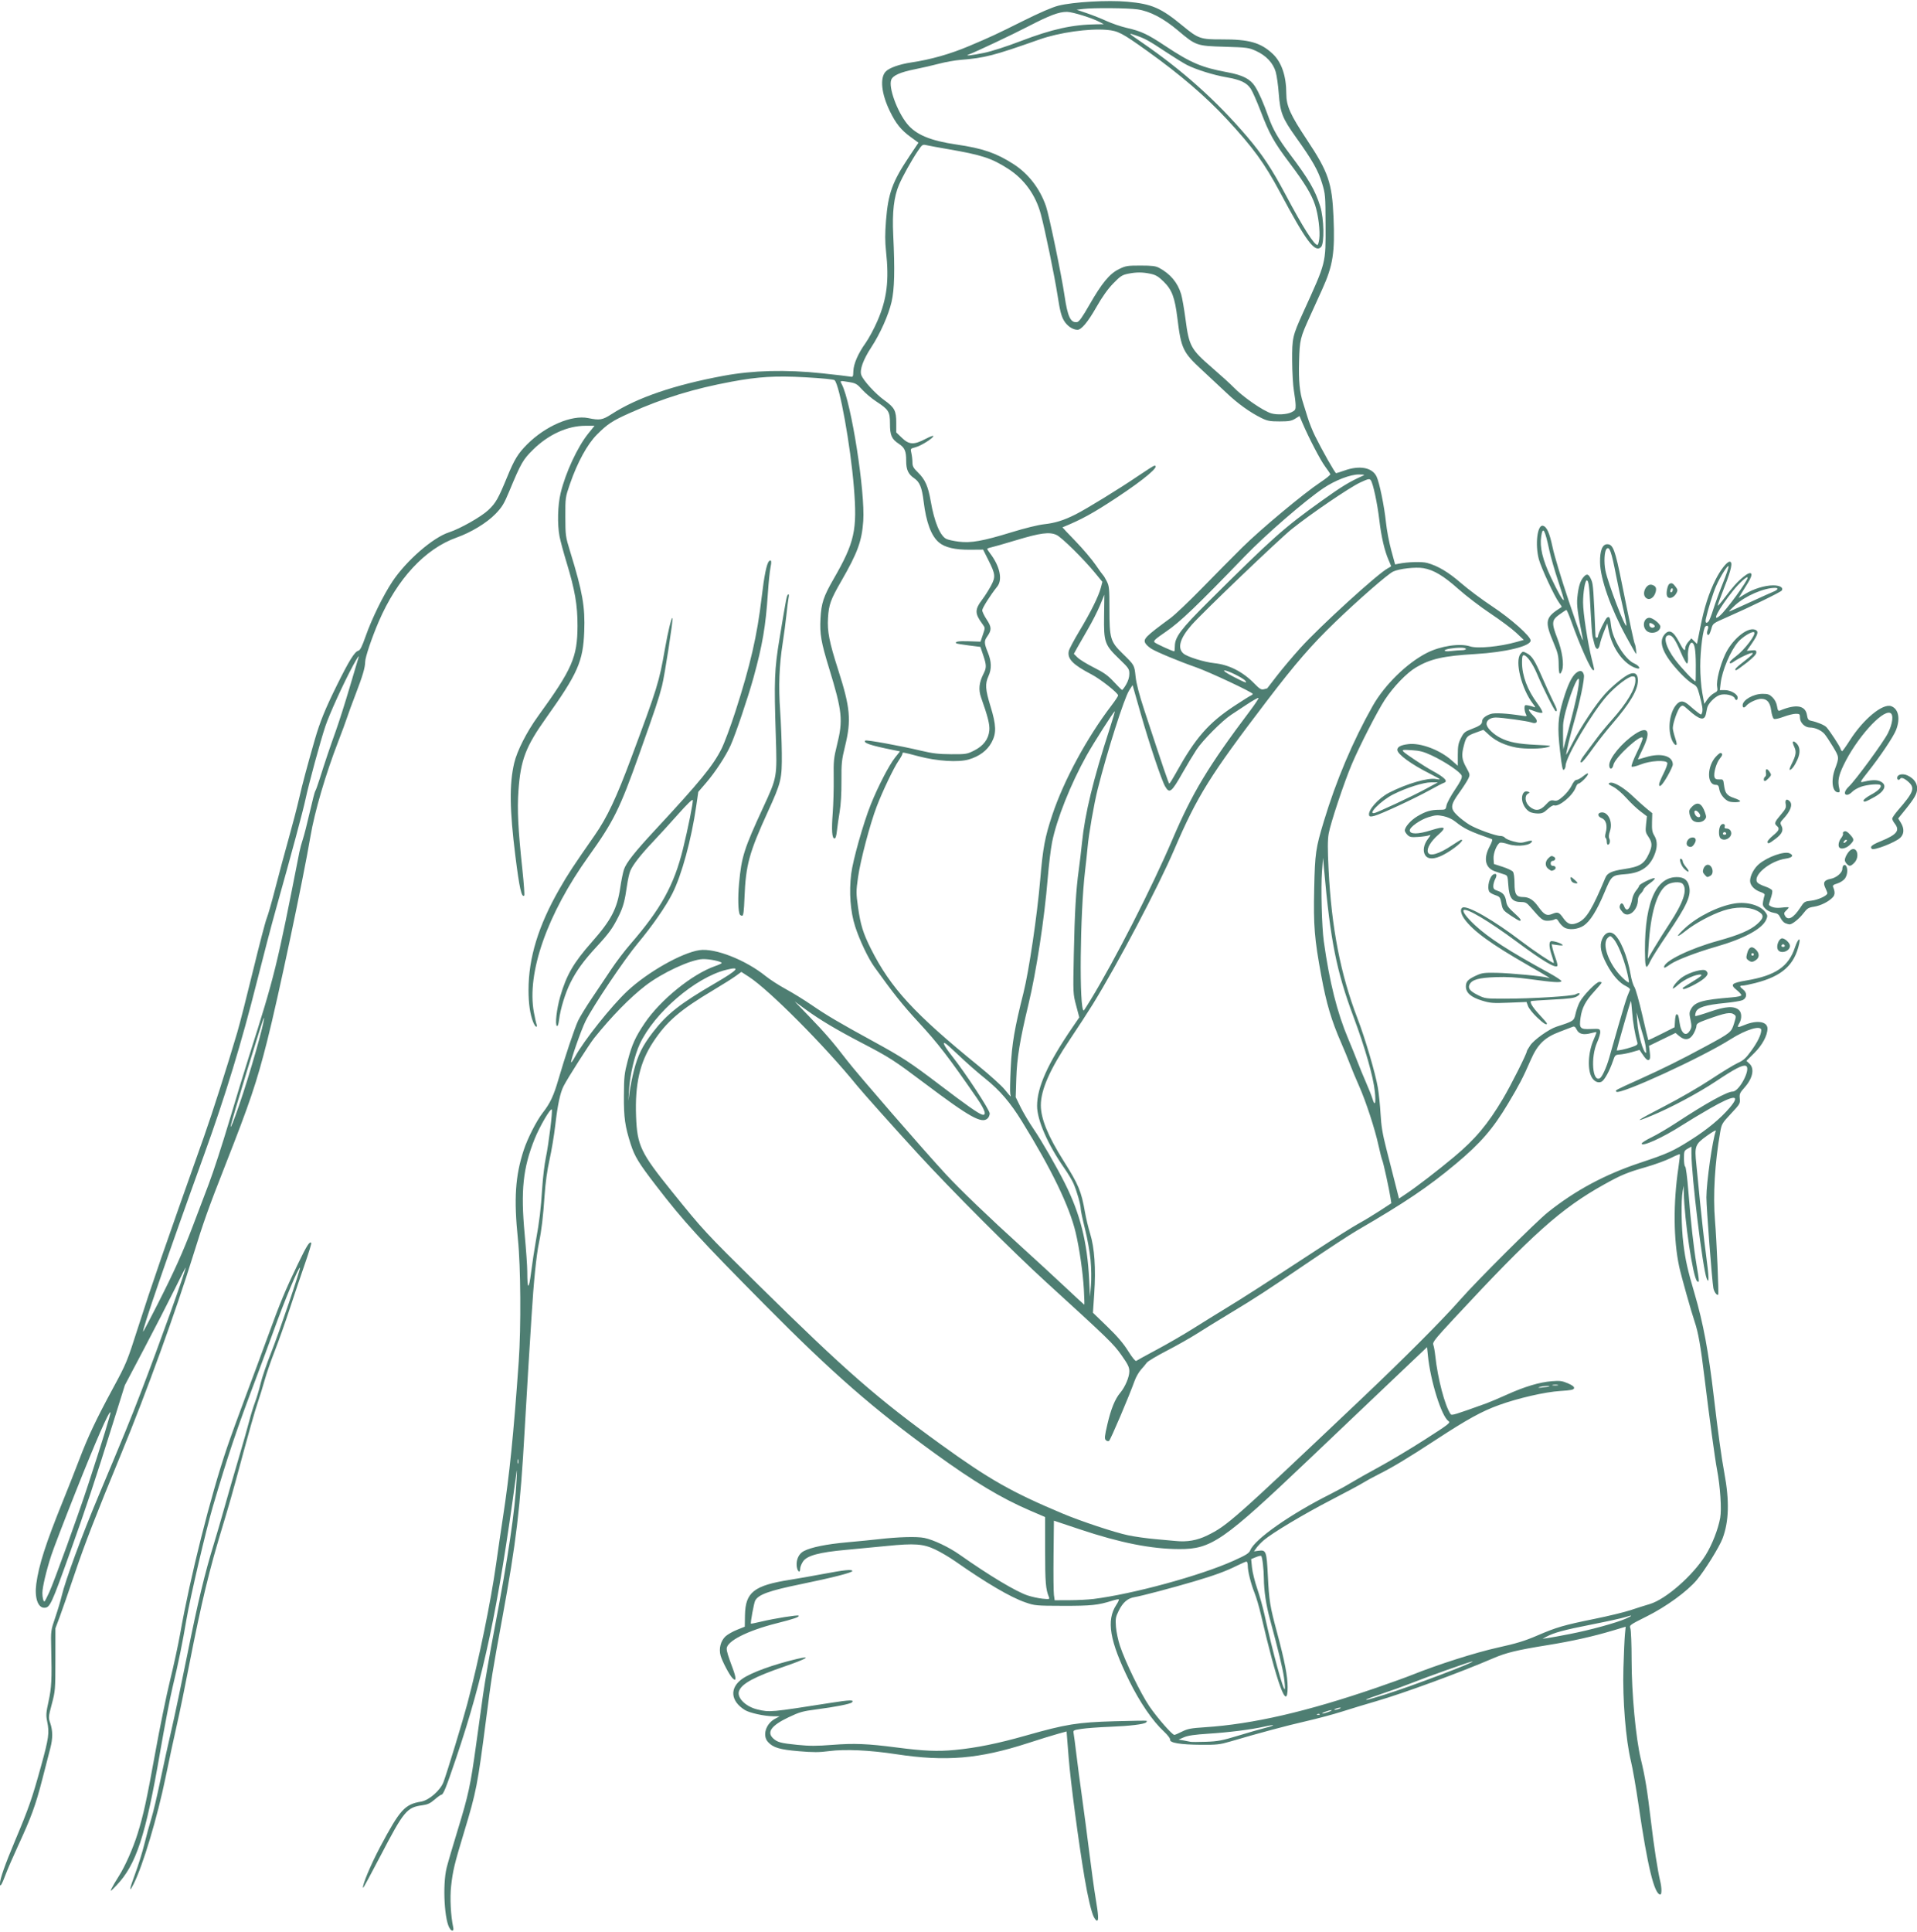<?xml version="1.0" encoding="UTF-8" standalone="no"?><svg xmlns="http://www.w3.org/2000/svg" xmlns:xlink="http://www.w3.org/1999/xlink" fill="#000000" height="410" preserveAspectRatio="xMidYMid meet" version="1" viewBox="21.8 23.7 406.9 410.0" width="406.9" zoomAndPan="magnify"><g id="change1_1"><path d="m 117.352,433.057 c -1.216,-1.465 -1.663,-9.305 -0.743,-13.012 0.253,-1.019 1.342,-4.731 2.421,-8.249 2.194,-7.157 2.648,-9.271 3.825,-17.812 0.451,-3.274 1.117,-8.07 1.479,-10.656 0.362,-2.587 1.481,-9.016 2.487,-14.287 2.838,-14.873 4.303,-24.782 4.623,-31.28 0.124,-2.52 0.119,-2.558 -0.121,-0.794 -3.875,28.544 -6.828,42.455 -12.684,59.759 -2.186,6.459 -2.745,7.842 -3.169,7.842 -0.133,0 -0.772,0.459 -1.421,1.021 -0.92,0.796 -1.486,1.061 -2.574,1.206 -3.32,0.44 -3.942,1.191 -8.955,10.813 -1.951,3.745 -3.589,6.767 -3.641,6.716 -0.312,-0.312 1.61,-4.926 3.641,-8.738 4.191,-7.868 5.207,-8.991 8.646,-9.557 1.702,-0.28 4.106,-2.385 4.779,-4.184 0.767,-2.049 4.129,-13.095 5.05,-16.591 2.453,-9.309 4.969,-21.527 6.128,-29.766 0.43,-3.056 1.075,-7.461 1.433,-9.79 1.398,-9.091 2.254,-17.554 3.348,-33.073 0.511,-7.255 0.426,-20.148 -0.17,-25.929 -0.885,-8.569 -0.569,-13.429 1.227,-18.918 0.817,-2.495 2.734,-6.259 4.044,-7.938 1.557,-1.995 2.314,-3.601 3.306,-7.011 1.418,-4.872 3.463,-10.975 4.203,-12.541 0.385,-0.815 1.708,-2.97 2.939,-4.789 1.231,-1.819 3.066,-4.557 4.077,-6.085 1.011,-1.528 2.82,-3.909 4.019,-5.292 6.55,-7.549 9.33,-12.582 11.233,-20.331 1.063,-4.329 2.164,-9.814 2.069,-10.306 -0.05,-0.261 -1.207,0.855 -3.117,3.007 -1.671,1.882 -4.063,4.504 -5.317,5.826 -2.65,2.795 -4.303,4.916 -4.839,6.206 -0.209,0.503 -0.515,1.867 -0.68,3.031 -0.479,3.38 -0.824,4.642 -1.808,6.615 -1.267,2.538 -2.015,3.571 -4.671,6.449 -2.733,2.961 -4.255,5.056 -5.544,7.63 -1.083,2.163 -2.126,5.561 -2.4,7.819 -0.118,0.971 -0.287,1.462 -0.466,1.351 -0.435,-0.269 -0.054,-3.63 0.71,-6.267 1.319,-4.552 2.833,-7.161 6.685,-11.519 4.12,-4.662 5.392,-7.088 6.044,-11.528 0.215,-1.467 0.568,-3.208 0.783,-3.869 0.463,-1.422 2.272,-3.717 6.603,-8.379 9.57,-10.3 12.311,-13.653 14.131,-17.291 0.602,-1.202 1.924,-4.757 2.937,-7.898 3.173,-9.834 4.623,-16.138 5.562,-24.173 0.537,-4.594 1.064,-7.191 1.559,-7.687 0.49,-0.49 0.607,0.019 0.316,1.376 -0.156,0.73 -0.408,3.208 -0.558,5.508 -0.449,6.864 -1.146,10.945 -3.044,17.817 -1.167,4.224 -3.833,12.107 -4.864,14.381 -1.047,2.308 -3.267,5.688 -5.254,7.996 l -1.603,1.862 -0.437,3.023 c -1.02,7.063 -3.071,14.587 -5.047,18.51 -1.371,2.722 -4.288,6.927 -7.336,10.574 -2.874,3.439 -9.511,13.318 -11.111,16.536 -0.945,1.902 -3.259,8.54 -3.05,8.749 0.064,0.064 0.441,-0.478 0.837,-1.206 1.854,-3.407 7.74,-10.8 11.086,-13.925 4.302,-4.018 11.563,-8.131 15.319,-8.679 3.291,-0.48 9.786,2.071 14.065,5.525 0.894,0.722 2.816,1.959 4.271,2.751 1.455,0.791 3.896,2.296 5.424,3.344 3.254,2.231 5.872,3.775 13.114,7.733 6.174,3.375 7.842,4.467 14.227,9.32 5.546,4.215 8.021,5.954 8.841,6.212 1.079,0.34 0.697,-0.933 -1.033,-3.441 -6.068,-8.794 -8.262,-11.642 -12.519,-16.251 -3.275,-3.546 -5.279,-6.059 -9.281,-11.642 -1.322,-1.843 -3.143,-5.682 -4.08,-8.599 -1.008,-3.138 -1.314,-7.237 -0.832,-11.148 0.361,-2.924 2.588,-10.807 4.16,-14.719 1.546,-3.849 3.872,-8.341 5.151,-9.947 l 1.051,-1.32 -1.528,-0.307 c -4.782,-0.961 -6.341,-1.491 -5.845,-1.987 0.21,-0.21 7.431,1.103 11.857,2.155 2.427,0.577 3.712,0.727 6.35,0.742 3.164,0.018 3.376,-0.016 4.895,-0.775 1.976,-0.988 3.067,-2.434 3.229,-4.281 0.109,-1.244 -0.311,-2.923 -1.746,-6.964 -0.59,-1.663 -0.442,-3.18 0.491,-5.008 0.682,-1.336 0.675,-1.846 -0.051,-4 l -0.589,-1.748 -2.503,-0.316 c -1.377,-0.174 -2.56,-0.373 -2.63,-0.443 -0.367,-0.367 0.515,-0.509 2.709,-0.435 l 2.445,0.082 0.5,-1.47 c 0.496,-1.459 0.496,-1.475 -0.042,-2.202 -1.696,-2.294 -1.712,-3.111 -0.104,-5.246 0.555,-0.736 1.388,-2.046 1.852,-2.91 1.034,-1.927 0.981,-2.464 -0.538,-5.487 l -1.114,-2.216 -2.807,0.022 c -3.155,0.025 -5.307,-0.481 -6.572,-1.545 -1.633,-1.374 -2.708,-4.254 -3.248,-8.704 -0.36,-2.968 -0.829,-4.119 -2.004,-4.921 -1.265,-0.864 -1.699,-1.807 -1.699,-3.694 0,-2.102 -0.297,-2.78 -1.594,-3.638 -1.502,-0.994 -1.845,-1.79 -1.845,-4.281 0,-2.522 -0.268,-2.954 -2.896,-4.669 -0.983,-0.642 -2.335,-1.775 -3.003,-2.518 -1.092,-1.215 -1.369,-1.376 -2.751,-1.602 -2.056,-0.337 -1.999,-0.354 -1.567,0.481 2.006,3.879 4.982,22.899 4.542,29.03 -0.305,4.257 -1.2,6.701 -4.637,12.675 -2.297,3.992 -2.668,5.014 -2.844,7.847 -0.178,2.856 0.263,5.108 2.156,11.012 2.579,8.042 2.818,10.678 1.47,16.197 -0.724,2.967 -0.796,3.65 -0.771,7.402 0.017,2.612 -0.122,5.01 -0.377,6.514 -0.222,1.31 -0.482,3.125 -0.578,4.035 -0.113,1.07 -0.293,1.654 -0.51,1.654 -0.545,0 -0.668,-1.71 -0.389,-5.382 0.144,-1.894 0.237,-5.238 0.207,-7.431 -0.05,-3.614 0.017,-4.274 0.704,-7.031 1.312,-5.26 1.116,-7.16 -1.679,-16.272 -1.705,-5.558 -2,-7.261 -1.828,-10.551 0.17,-3.254 0.642,-4.684 2.77,-8.38 4.49,-7.798 5.063,-10.379 4.321,-19.475 -0.723,-8.879 -3.026,-21.66 -4.094,-22.728 -0.174,-0.174 -2.691,-0.424 -6.243,-0.619 -6.293,-0.345 -9.898,-0.131 -15.608,0.927 -8.037,1.49 -14.506,3.476 -21.527,6.61 -3.791,1.692 -4.81,2.358 -7.065,4.616 -2.049,2.052 -4.153,5.901 -5.734,10.488 -0.977,2.835 -0.987,2.906 -0.976,6.965 0.01,3.994 0.037,4.187 1.029,7.408 2.633,8.554 3.181,11.668 2.979,16.928 -0.245,6.375 -1.347,8.871 -8.125,18.401 -4.304,6.052 -5.37,8.85 -5.832,15.32 -0.293,4.095 -0.088,8.211 0.839,16.897 0.307,2.88 0.478,5.317 0.379,5.416 -0.549,0.549 -1.029,-1.598 -1.878,-8.404 -1.228,-9.839 -1.297,-15.215 -0.253,-19.687 0.608,-2.602 2.665,-6.651 5.053,-9.947 7.285,-10.052 8.368,-12.528 8.39,-19.182 0.015,-4.393 -0.544,-7.625 -2.333,-13.499 -0.646,-2.122 -1.313,-4.596 -1.483,-5.498 -0.491,-2.617 -0.388,-6.61 0.238,-9.199 1.05,-4.343 3.579,-9.785 5.87,-12.627 l 1.323,-1.642 h -1.935 c -3.788,0 -7.825,1.835 -11.083,5.038 -2.185,2.148 -2.578,2.836 -5.125,8.961 -1.069,2.572 -1.494,3.267 -2.866,4.689 -1.836,1.903 -5.167,3.931 -8.262,5.03 -6.692,2.376 -12.628,8.775 -16.525,17.813 -1.471,3.411 -2.885,7.606 -2.889,8.566 -0.005,1.202 -0.54,3.012 -2.045,6.92 -0.729,1.892 -1.536,4.094 -1.794,4.895 -0.258,0.8 -1.09,3.063 -1.851,5.027 -2.706,6.994 -5.034,14.933 -5.933,20.241 -1.563,9.223 -6.85,34.209 -9.181,43.392 -2.245,8.846 -3.658,13.037 -8.829,26.194 -3.617,9.203 -4.656,12.116 -6.845,19.182 -3.705,11.965 -9.986,29.29 -15.251,42.069 -5.447,13.22 -7.769,19.203 -9.903,25.521 -1.28,3.79 -2.73,7.962 -3.221,9.272 l -0.893,2.381 -0.005,6.615 c -0.005,6.421 -0.027,6.697 -0.757,9.446 -0.731,2.75 -0.74,2.867 -0.326,4.082 0.537,1.576 0.541,3.252 0.013,5.268 -0.227,0.867 -1,3.869 -1.719,6.671 -1.402,5.469 -2.328,8.002 -5.203,14.221 -1.009,2.183 -2.169,4.862 -2.577,5.953 -0.815,2.178 -1.201,2.799 -1.201,1.933 0,-1 1.049,-3.978 3.221,-9.148 2.913,-6.934 3.606,-8.919 5.481,-15.712 1.678,-6.081 1.823,-7.135 1.315,-9.601 -0.264,-1.281 -0.224,-1.83 0.305,-4.249 0.631,-2.883 0.716,-4.591 0.558,-11.271 -0.087,-3.692 -0.078,-3.759 0.86,-6.505 0.522,-1.526 1.128,-3.551 1.348,-4.5 0.761,-3.282 4.29,-12.868 7.87,-21.381 5.301,-12.603 6.696,-16.013 8.932,-21.828 3.864,-10.048 9.533,-25.838 9.533,-26.548 0,-0.079 -1.052,1.993 -2.339,4.604 -1.286,2.611 -4.19,8.259 -6.454,12.552 l -4.115,7.805 -2.565,8.202 c -3.826,12.238 -5.71,17.907 -9.01,27.12 -4.07,11.363 -4.323,11.906 -5.549,11.906 -1.349,0 -2.068,-2.17 -1.678,-5.063 0.541,-4.008 2.024,-8.618 5.646,-17.558 1.061,-2.619 2.611,-6.548 3.443,-8.731 1.911,-5.013 3.625,-8.639 7.245,-15.327 2.803,-5.179 2.935,-5.5 5.328,-12.983 2.814,-8.799 5.387,-16.241 13.963,-40.387 1.739,-4.896 4.941,-14.928 7.045,-22.073 0.517,-1.756 2.021,-7.648 3.342,-13.092 1.321,-5.444 2.626,-10.436 2.899,-11.094 0.274,-0.657 1.109,-3.577 1.855,-6.487 0.747,-2.91 2.011,-7.613 2.81,-10.451 0.799,-2.838 1.792,-6.648 2.206,-8.467 0.703,-3.083 1.702,-6.825 3.357,-12.568 1.061,-3.684 2.209,-6.504 4.689,-11.522 2.556,-5.171 3.743,-7.083 4.523,-7.284 0.4,-0.103 0.781,-0.855 1.559,-3.075 1.293,-3.689 3.724,-8.66 5.667,-11.589 2.944,-4.437 8.597,-9.355 12.025,-10.461 2.347,-0.757 6.849,-3.307 8.36,-4.735 1.573,-1.486 2.09,-2.394 3.971,-6.97 1.558,-3.79 2.313,-5.025 4.268,-6.98 3.899,-3.899 9.453,-6.282 12.955,-5.559 2.449,0.506 3.012,0.41 4.963,-0.847 5.431,-3.501 13.245,-6.174 23.755,-8.127 6.277,-1.166 13.257,-1.343 20.905,-0.53 2.909,0.309 5.586,0.623 5.95,0.696 0.628,0.127 0.663,0.07 0.7,-1.129 0.048,-1.567 1.001,-3.76 2.615,-6.023 0.678,-0.95 1.809,-3.065 2.515,-4.701 2.006,-4.648 2.48,-8.518 1.807,-14.748 -0.222,-2.052 -0.223,-3.747 -0.007,-6.482 0.458,-5.795 1.35,-8.257 4.929,-13.615 l 1.962,-2.937 -1.639,-1.192 c -2.064,-1.501 -3.157,-2.861 -4.453,-5.539 -1.769,-3.656 -2.125,-6.97 -0.895,-8.329 0.728,-0.805 2.898,-1.583 5.504,-1.974 4.153,-0.623 8.224,-1.78 12.228,-3.473 4.642,-1.963 5.709,-2.459 11.377,-5.287 3.637,-1.815 6.266,-2.95 7.612,-3.288 3.133,-0.786 10.42,-1.204 14.564,-0.835 5.245,0.467 7.17,1.305 11.823,5.144 3.275,2.702 3.768,2.873 8.26,2.854 5.785,-0.024 8.258,0.675 10.799,3.052 1.895,1.772 2.894,4.691 2.899,8.471 0.004,2.594 0.833,4.448 4.367,9.766 4.553,6.852 5.343,9.153 5.654,16.467 0.317,7.463 -0.119,10.245 -2.39,15.256 -0.729,1.608 -1.867,4.114 -2.528,5.569 -2.174,4.779 -2.258,5.123 -2.39,9.721 -0.119,4.149 0.118,6.632 0.842,8.8 0.194,0.582 0.621,1.951 0.948,3.043 0.327,1.091 1.039,2.885 1.581,3.986 1.503,3.051 4.259,7.921 4.484,7.921 0.11,0 0.903,-0.251 1.763,-0.558 3.227,-1.153 5.908,-0.653 6.826,1.272 0.613,1.285 1.648,6.331 1.997,9.738 0.164,1.601 0.668,4.261 1.12,5.913 l 0.822,3.002 0.76,-0.152 c 1.945,-0.389 4.918,-0.472 6.038,-0.168 2.277,0.618 4.51,1.947 7.213,4.296 1.494,1.297 4.442,3.499 6.552,4.893 4.009,2.648 8.202,6.37 8.202,7.282 0,1.191 -5.294,2.484 -11.717,2.861 -6.768,0.397 -9.544,1.02 -12.592,2.825 -1.998,1.183 -4.817,4.109 -6.652,6.904 -1.576,2.4 -5.295,9.657 -6.991,13.642 -1.64,3.852 -4.541,12.563 -4.921,14.774 -0.228,1.33 -0.232,3.244 -0.013,7.605 0.619,12.366 2.519,22.151 6.129,31.563 1.644,4.287 3.811,11.649 4.333,14.723 0.213,1.251 0.469,3.764 0.571,5.583 0.141,2.53 0.423,4.24 1.2,7.276 0.559,2.183 1.398,5.475 1.864,7.317 l 0.848,3.348 1.602,-1.076 c 2.268,-1.524 6.657,-4.904 10.102,-7.78 4.474,-3.735 7.138,-6.908 10.372,-12.353 1.696,-2.856 5.073,-9.58 5.073,-10.102 0,-0.075 0.316,-0.613 0.702,-1.196 0.775,-1.172 3.974,-3.45 5.565,-3.965 3.67,-1.186 3.731,-1.227 4.051,-2.716 0.163,-0.757 0.557,-1.878 0.877,-2.491 0.745,-1.431 3.542,-4.309 4.186,-4.309 0.272,0 0.494,0.071 0.494,0.158 0,0.087 -0.71,0.932 -1.577,1.879 -1.863,2.033 -2.625,3.49 -2.912,5.568 -0.314,2.271 -0.115,2.489 2.189,2.395 1.825,-0.074 1.906,-0.052 1.991,0.548 0.049,0.344 -0.24,1.356 -0.642,2.249 -1.445,3.213 -1.011,8.656 0.608,7.618 0.454,-0.291 1.354,-2.267 1.906,-4.182 0.287,-0.997 1.179,-4.125 1.982,-6.951 0.803,-2.826 1.656,-5.624 1.896,-6.218 0.24,-0.594 0.492,-1.218 0.56,-1.388 0.068,-0.17 -0.293,-0.506 -0.801,-0.748 -1.417,-0.672 -2.871,-2.306 -4.093,-4.6 -1.314,-2.467 -1.603,-3.997 -1.017,-5.397 0.539,-1.291 1.494,-1.751 2.4,-1.157 1.358,0.89 3,4.796 3.645,8.67 0.179,1.074 0.536,2.251 0.793,2.614 0.257,0.364 1.015,3.042 1.684,5.951 0.669,2.909 1.244,5.317 1.276,5.349 0.033,0.033 1.304,-0.568 2.824,-1.334 l 2.765,-1.394 0.08,-1.376 c 0.044,-0.757 0.186,-1.376 0.315,-1.376 0.354,0 0.458,0.273 0.65,1.72 0.318,2.395 1.39,3.192 2.245,1.669 0.336,-0.598 0.348,-0.947 0.079,-2.229 -0.281,-1.34 -0.264,-1.616 0.148,-2.332 0.841,-1.463 2.46,-1.918 8.588,-2.411 1.289,-0.104 2.051,-0.28 2.051,-0.473 0,-0.169 -0.423,-0.646 -0.941,-1.059 -1.499,-1.196 -1.184,-1.517 2.014,-2.055 6.168,-1.038 8.956,-2.931 10.31,-7.002 0.59,-1.774 1.24,-2.375 0.909,-0.842 -0.982,4.552 -3.625,6.931 -9.318,8.384 -1.175,0.3 -2.384,0.545 -2.688,0.545 -0.726,0 -0.695,0.207 0.125,0.853 0.87,0.684 0.797,1.788 -0.147,2.233 -0.364,0.171 -2.09,0.451 -3.836,0.621 -4.031,0.393 -5.723,0.926 -6.065,1.91 -0.138,0.397 -0.197,0.777 -0.13,0.843 0.066,0.066 1.488,-0.354 3.158,-0.934 3.299,-1.146 5.11,-1.245 6.116,-0.334 0.586,0.53 0.631,1.81 0.096,2.745 -0.591,1.034 -0.5,1.063 1.185,0.378 2.59,-1.053 4.768,-0.685 4.768,0.804 0,1.462 -1.1,3.505 -2.789,5.179 l -1.685,1.67 0.65,0.602 c 1.122,1.04 0.703,3.09 -1.03,5.038 -1.023,1.149 -1.127,1.388 -1.028,2.365 0.105,1.042 0.027,1.176 -1.864,3.198 -1.893,2.024 -1.987,2.186 -2.293,3.94 -1.147,6.569 -1.546,13.372 -1.099,18.762 0.352,4.242 0.838,15.548 0.676,15.71 -0.255,0.255 -0.872,-0.585 -1.024,-1.395 -0.279,-1.487 -1.477,-17.101 -1.478,-19.252 0,-3.119 1.306,-12.315 1.999,-14.071 0.121,-0.307 -0.58,0.067 -1.896,1.01 -2.507,1.797 -2.647,2.178 -2.233,6.092 0.154,1.455 0.518,5.146 0.809,8.202 0.291,3.056 0.835,7.85 1.208,10.653 0.684,5.141 0.736,6.682 0.178,5.334 -0.842,-2.035 -3.241,-21.726 -3.241,-26.607 v -1.394 l -0.792,0.451 c -0.745,0.424 -0.792,0.548 -0.794,2.082 0,0.897 0.117,1.671 0.263,1.72 0.145,0.049 0.443,2.35 0.662,5.115 0.526,6.653 1.122,12.027 1.742,15.703 0.625,3.705 0.632,3.913 0.123,3.49 -0.865,-0.718 -2.693,-12.862 -2.825,-18.767 l -0.033,-1.484 -0.212,1.191 c -0.354,1.992 -0.275,7.63 0.157,11.12 0.431,3.483 0.909,5.615 2.372,10.575 1.838,6.233 2.962,12.261 4.097,21.96 0.873,7.465 1.624,12.906 2.228,16.143 1.1,5.897 0.979,10.269 -0.386,13.876 -0.696,1.839 -3.781,6.808 -5.468,8.805 -2.064,2.444 -6.437,5.627 -10.588,7.706 -3.696,1.851 -3.76,1.898 -3.506,2.566 0.142,0.374 0.259,3.403 0.259,6.73 0,7.034 0.897,16.631 1.966,21.042 0.903,3.724 1.364,6.548 2.136,13.09 0.64,5.424 1.431,10.542 1.981,12.832 0.331,1.378 0.336,2.778 0.008,2.778 -1.264,0 -2.731,-6.049 -4.621,-19.05 -0.518,-3.565 -1.244,-7.727 -1.612,-9.248 -1.102,-4.549 -1.79,-13.051 -1.596,-19.724 0.089,-3.056 0.234,-6.289 0.322,-7.184 l 0.16,-1.627 -2.614,0.784 c -4.31,1.292 -8.752,2.285 -14.027,3.136 -6.441,1.039 -8.716,1.59 -11.473,2.778 -7.032,3.029 -19.115,7.462 -24.871,9.125 -2.11,0.609 -5.325,1.584 -7.144,2.166 -1.819,0.582 -5.332,1.52 -7.805,2.086 -4.1,0.937 -9.987,2.516 -16.103,4.318 -2.071,0.61 -2.782,0.688 -6.085,0.665 -4.392,-0.03 -6.689,-0.408 -6.577,-1.081 0.043,-0.258 -0.505,-0.982 -1.301,-1.72 -2.41,-2.233 -5.147,-6.234 -7.388,-10.799 -4.159,-8.47 -4.891,-12.792 -2.726,-16.098 0.366,-0.559 0.605,-1.077 0.531,-1.151 -0.074,-0.074 -0.708,0.048 -1.409,0.272 -2.969,0.948 -4.444,1.102 -10.402,1.089 -5.803,-0.013 -6.007,-0.032 -8.07,-0.746 -3.121,-1.081 -8.212,-4.066 -14.863,-8.716 -1.189,-0.832 -3.08,-1.948 -4.202,-2.48 -2.564,-1.218 -4.401,-1.353 -10.305,-0.761 -2.328,0.234 -6.222,0.605 -8.652,0.825 -5.711,0.516 -8.285,1.213 -9.131,2.472 -0.333,0.494 -0.605,1.189 -0.605,1.543 0,1.099 -0.655,0.514 -0.742,-0.662 -0.1,-1.348 0.497,-2.566 1.516,-3.093 1.571,-0.813 4.785,-1.466 9.148,-1.86 2.474,-0.223 5.45,-0.517 6.615,-0.652 4.246,-0.493 8.197,-0.607 9.808,-0.284 1.927,0.387 5.226,1.953 7.522,3.571 6.259,4.409 11.904,7.797 14.377,8.628 0.897,0.301 2.335,0.617 3.196,0.701 1.464,0.143 1.552,0.121 1.358,-0.351 -0.685,-1.668 -0.801,-3.079 -0.804,-9.798 l -0.003,-7.178 -3.262,-1.404 c -6.03,-2.595 -11.788,-6.052 -20.058,-12.042 -13.177,-9.544 -21.7,-16.985 -36.087,-31.505 -14.005,-14.135 -17.26,-17.699 -23.159,-25.36 -3.706,-4.813 -4.562,-6.216 -5.407,-8.861 -1.205,-3.775 -1.457,-5.567 -1.431,-10.189 0.023,-4.117 0.093,-4.756 0.828,-7.553 0.886,-3.371 1.615,-4.978 3.576,-7.886 3.336,-4.946 10.094,-10.422 14.952,-12.115 0.764,-0.266 1.389,-0.56 1.389,-0.652 0,-0.34 -2.557,-0.873 -3.999,-0.833 -2.533,0.069 -8.672,2.918 -12.232,5.678 -3.297,2.556 -7.083,6.429 -10.808,11.058 -1.048,1.303 -5.635,8.5 -6.51,10.215 -0.733,1.437 -1.27,3.978 -1.782,8.438 -0.234,2.037 -0.774,5.265 -1.199,7.173 -0.498,2.235 -0.871,4.917 -1.048,7.541 -0.306,4.551 -0.652,7.472 -1.185,10.025 -0.57,2.729 -1.136,8.319 -1.582,15.61 -0.227,3.711 -0.529,8.533 -0.672,10.716 -0.143,2.183 -0.501,8.255 -0.795,13.494 -0.932,16.595 -1.783,23.741 -4.748,39.894 -2.187,11.914 -2.251,12.316 -3.439,21.489 -1.816,14.027 -2.069,15.327 -4.646,23.849 -2.103,6.953 -2.405,8.21 -2.78,11.572 -0.272,2.438 -0.075,6.294 0.444,8.699 0.167,0.773 -0.171,0.967 -0.66,0.378 z m 167.178,-41.002 c 2.11,-0.642 4.697,-1.386 5.749,-1.653 2.403,-0.611 2.318,-0.842 -0.108,-0.296 -2.797,0.63 -7.497,1.225 -11.901,1.506 -2.883,0.184 -4.334,0.396 -5.159,0.753 l -1.148,0.496 1.058,0.182 c 0.582,0.1 1.237,0.228 1.455,0.284 0.218,0.056 1.707,0.056 3.307,0 2.509,-0.089 3.44,-0.265 6.747,-1.271 z m -11.831,-0.888 c 1.175,-0.596 1.892,-0.733 4.82,-0.923 10.171,-0.658 21.69,-3.311 36.513,-8.41 2.91,-1.001 6.244,-2.203 7.408,-2.672 5.548,-2.231 13.57,-4.786 18.302,-5.83 3.912,-0.862 5.698,-1.407 8.316,-2.534 4.149,-1.787 5.654,-2.224 12.276,-3.569 2.91,-0.591 6.304,-1.414 7.541,-1.829 1.237,-0.415 3.082,-0.999 4.101,-1.299 3.393,-0.997 9.167,-6.054 11.867,-10.395 1.365,-2.194 2.645,-5.468 3.084,-7.891 0.333,-1.834 0.009,-6.71 -0.685,-10.306 -0.415,-2.155 -1.628,-11.067 -2.638,-19.391 -0.827,-6.81 -1.335,-9.692 -2.109,-11.963 -0.724,-2.123 -2.844,-9.673 -3.269,-11.642 -1.224,-5.667 -1.288,-13.567 -0.17,-21.006 0.227,-1.513 0.363,-2.8 0.302,-2.861 -0.061,-0.061 -0.946,0.309 -1.966,0.823 -1.02,0.514 -3.384,1.373 -5.253,1.909 -3.984,1.143 -5.244,1.668 -8.891,3.703 -9.109,5.083 -15.099,10.432 -31.748,28.349 -4.192,4.512 -4.672,5.121 -4.465,5.668 0.128,0.337 0.315,1.387 0.415,2.333 0.511,4.802 2.045,10.628 3.255,12.369 0.225,0.323 0.821,0.143 7.607,-2.301 0.728,-0.262 2.692,-1.095 4.366,-1.852 3.735,-1.689 6.909,-2.634 9.528,-2.838 1.698,-0.132 2.191,-0.067 3.386,0.447 0.966,0.415 1.373,0.733 1.317,1.027 -0.066,0.345 -0.611,0.458 -2.898,0.6 -3.239,0.201 -8.978,1.517 -13.053,2.992 -3.625,1.313 -6.711,3.009 -13.229,7.269 -6.211,4.06 -9.214,5.87 -12.373,7.458 -1.179,0.593 -2.629,1.385 -3.22,1.761 -0.592,0.375 -3.653,2.018 -6.804,3.651 -5.868,3.041 -12.439,6.968 -14.264,8.523 -0.564,0.48 -1.267,1.213 -1.563,1.628 l -0.538,0.755 1.003,-0.135 c 1.568,-0.21 1.679,0.092 1.94,5.273 0.274,5.425 0.436,6.427 1.959,12.109 1.616,6.026 2.241,9.244 2.241,11.539 0,5.526 -2.253,-0.596 -5.706,-15.507 -0.354,-1.528 -0.945,-3.534 -1.314,-4.457 -0.787,-1.971 -1.437,-4.581 -1.443,-5.796 -0.003,-0.473 -0.126,-0.86 -0.275,-0.86 -0.149,0 -1.072,0.399 -2.051,0.886 -2.343,1.167 -4.711,2.035 -9.055,3.32 -4.67,1.38 -11.212,3.106 -12.643,3.335 -1.472,0.235 -2.505,1.13 -3.388,2.935 -0.636,1.299 -0.697,1.662 -0.567,3.374 0.08,1.055 0.462,2.865 0.849,4.022 1.155,3.451 4.422,10.166 6.242,12.832 1.677,2.454 4.843,6.073 5.314,6.073 0.133,0 0.862,-0.315 1.622,-0.7 z m 29.222,-3.693 c -0.088,-0.088 -0.316,-0.097 -0.507,-0.021 -0.211,0.085 -0.148,0.147 0.16,0.16 0.279,0.011 0.435,-0.051 0.347,-0.139 z m 1.924,-0.502 c 0.509,-0.196 0.747,-0.357 0.529,-0.357 -0.218,0 -0.814,0.16 -1.323,0.357 -0.509,0.196 -0.747,0.357 -0.529,0.357 0.218,0 0.814,-0.16 1.323,-0.357 z m 2.249,-0.661 c 0.334,-0.143 0.382,-0.227 0.132,-0.227 -0.218,0 -0.635,0.102 -0.926,0.227 -0.334,0.143 -0.382,0.227 -0.132,0.227 0.218,0 0.635,-0.102 0.926,-0.227 z m 9.79,-3.044 c 5.126,-1.576 19.3,-6.942 18.466,-6.991 -0.382,-0.022 -9.43,3.191 -13.174,4.678 -1.455,0.578 -4.164,1.554 -6.019,2.168 -1.855,0.614 -3.373,1.174 -3.373,1.245 0,0.156 0.128,0.122 4.101,-1.1 z m -21.557,-3.654 c -0.283,-1.951 -1.157,-5.565 -3.023,-12.496 -0.775,-2.878 -1.21,-5.837 -1.236,-8.407 -0.021,-2.038 -0.318,-4.574 -0.566,-4.821 -0.083,-0.083 -0.598,0.035 -1.143,0.262 l -0.991,0.414 0.18,1.784 c 0.099,0.981 0.597,2.995 1.107,4.475 0.51,1.48 1.208,3.98 1.553,5.556 1.715,7.841 4.066,16.434 4.309,15.747 0.068,-0.192 -0.018,-1.323 -0.191,-2.514 z m 60.848,-9.189 c 4.193,-0.825 9.579,-2.301 11.659,-3.195 1.601,-0.689 1.578,-0.911 -0.038,-0.364 -0.643,0.218 -3.863,0.926 -7.156,1.573 -5.839,1.148 -8.005,1.734 -9.623,2.603 l -0.794,0.426 1.058,-0.144 c 0.582,-0.079 2.785,-0.483 4.895,-0.898 z M 32.238,361.639 c 1.049,-2.286 6.091,-16.212 8.166,-22.556 3.261,-9.971 4.975,-15.533 4.832,-15.676 -0.299,-0.299 -3.09,6.086 -7.372,16.867 -2.399,6.039 -4.73,12.111 -5.18,13.494 -1.055,3.236 -1.886,6.749 -1.888,7.982 -0.002,0.959 0.205,1.808 0.441,1.808 0.067,0 0.517,-0.863 1.002,-1.918 z m 221.599,1.392 c 8.409,-1.042 22.781,-4.962 29.812,-8.133 2.718,-1.226 3.273,-1.577 3.552,-2.251 0.973,-2.35 8.529,-7.639 16.943,-11.862 1.431,-0.718 3.408,-1.8 4.392,-2.404 0.984,-0.604 3.695,-2.131 6.023,-3.393 2.328,-1.262 6.705,-3.882 9.725,-5.821 5.151,-3.307 5.459,-3.549 4.956,-3.901 -1.476,-1.034 -3.804,-8.464 -4.356,-13.899 l -0.181,-1.787 -4.529,4.3 c -2.491,2.365 -6.976,6.628 -9.967,9.474 -2.991,2.846 -7.685,7.31 -10.432,9.922 -18.378,17.475 -20.844,19.182 -27.672,19.16 -5.947,-0.02 -12.515,-1.325 -21.1,-4.193 l -5.501,-1.838 -0.078,7.319 c -0.043,4.026 -0.006,7.825 0.082,8.444 l 0.161,1.124 3.093,-0.008 c 1.701,-0.005 3.986,-0.119 5.077,-0.254 z m 24.206,-13.49 c 4.266,-2.087 5.426,-3.114 32.68,-28.943 9.153,-8.674 17.253,-16.799 21.006,-21.069 3.59,-4.085 16.089,-16.547 18.63,-18.576 5.798,-4.628 12.125,-8.024 19.55,-10.493 5.889,-1.958 7.015,-2.468 10.896,-4.931 3.378,-2.144 6.182,-4.467 8.09,-6.703 2.478,-2.903 1.073,-2.873 -4.105,0.09 -1.956,1.119 -4.627,2.723 -5.937,3.564 -4.11,2.64 -8.613,4.679 -8.59,3.889 0.005,-0.17 0.948,-0.763 2.095,-1.318 1.148,-0.555 3.554,-1.973 5.349,-3.151 6.232,-4.092 10.69,-6.555 11.862,-6.555 1.436,0 3.997,-4.993 2.797,-5.453 -0.673,-0.258 -2.289,0.575 -6.329,3.267 -3.739,2.491 -9.58,5.608 -13.718,7.32 -4.023,1.664 -3.157,1.027 2.697,-1.984 3.196,-1.644 7.532,-4.149 9.895,-5.717 2.314,-1.535 4.887,-3.104 5.718,-3.486 1.259,-0.579 1.744,-1.017 2.907,-2.627 1.346,-1.864 2.081,-3.383 2.106,-4.352 0.028,-1.129 -3.205,-0.17 -6.511,1.931 -6.041,3.839 -23.512,11.862 -24.242,11.132 -0.302,-0.302 -0.37,-0.265 4.912,-2.65 5.03,-2.272 8.825,-4.156 13.946,-6.927 5.426,-2.935 5.532,-3.02 6.114,-4.887 0.458,-1.47 0.461,-1.598 0.048,-1.907 -0.783,-0.585 -1.843,-0.395 -5.832,1.047 -1.81,0.654 -2.184,0.886 -2.187,1.359 -0.003,0.314 -0.273,1.047 -0.602,1.629 -0.768,1.36 -1.836,1.551 -3.035,0.541 l -0.805,-0.677 -2.817,1.37 -2.817,1.37 0.172,1.378 c 0.123,0.981 0.076,1.438 -0.162,1.585 -0.333,0.206 -0.724,-0.153 -1.596,-1.468 l -0.421,-0.635 -1.563,0.451 c -0.86,0.248 -2.029,0.481 -2.598,0.518 -0.988,0.063 -1.055,0.126 -1.483,1.389 -0.7,2.066 -1.793,4.053 -2.41,4.383 -0.661,0.354 -1.514,0.003 -2.039,-0.838 -1.007,-1.612 -0.843,-5.367 0.352,-8.069 0.367,-0.831 0.63,-1.549 0.584,-1.595 -0.046,-0.046 -0.53,0.038 -1.074,0.189 -1.643,0.454 -2.625,0.229 -3.093,-0.706 -0.327,-0.655 -0.51,-0.774 -0.926,-0.605 -0.285,0.116 -1.5,0.581 -2.701,1.033 -3.211,1.21 -4.703,2.665 -6.16,6.01 -1.618,3.713 -2.42,5.257 -4.792,9.225 -3.217,5.381 -5.844,8.414 -11.075,12.781 -5.943,4.962 -10.755,8.205 -21.034,14.175 -1.455,0.845 -6.099,3.884 -10.319,6.753 -9.081,6.174 -11.067,7.465 -16.669,10.84 -2.328,1.403 -5.424,3.311 -6.879,4.24 -1.455,0.929 -4.372,2.58 -6.482,3.669 -2.11,1.089 -4.013,2.226 -4.228,2.527 -0.215,0.301 -0.77,0.966 -1.233,1.479 -0.463,0.513 -1.074,1.584 -1.357,2.381 -1.133,3.183 -5.123,12.553 -5.426,12.74 -0.178,0.11 -0.486,0.036 -0.685,-0.163 -0.307,-0.307 -0.255,-0.823 0.336,-3.364 0.758,-3.259 1.618,-5.37 2.715,-6.67 1.042,-1.233 1.936,-3.333 1.939,-4.551 0.002,-0.894 -0.276,-1.47 -1.656,-3.429 -1.724,-2.446 -2.709,-3.402 -15.936,-15.459 -7.162,-6.528 -20.146,-19.523 -27.264,-27.286 -5.031,-5.487 -11.73,-12.983 -12.986,-14.531 -6.792,-8.373 -18.61,-20.255 -22.906,-23.032 l -1.606,-1.038 -1.221,0.889 c -0.672,0.489 -2.769,1.811 -4.661,2.939 -7.16,4.268 -9.95,6.671 -12.842,11.062 -2.818,4.277 -3.88,8.914 -3.618,15.795 0.234,6.149 0.967,7.685 7.577,15.875 6.689,8.289 7.075,8.705 18.384,19.854 18.442,18.181 25.192,24.081 38.786,33.901 10.234,7.393 15.003,10.098 25.797,14.632 3.905,1.64 11.019,3.999 13.891,4.606 1.382,0.292 4.002,0.661 5.821,0.819 1.819,0.159 3.724,0.332 4.233,0.385 2.453,0.257 4.589,-0.113 6.743,-1.167 z M 131.784,333.466 c -0.067,-0.257 -0.126,-0.111 -0.132,0.326 -0.005,0.437 0.05,0.647 0.122,0.468 0.072,-0.179 0.077,-0.536 0.01,-0.794 z m 218.87,-15.583 c 0.208,-0.186 -1.434,-0.045 -2.095,0.179 -0.446,0.152 -0.231,0.175 0.661,0.072 0.728,-0.084 1.373,-0.197 1.433,-0.251 z m 1.811,-0.28 c -0.253,-0.066 -0.729,-0.069 -1.058,-0.005 -0.329,0.063 -0.122,0.117 0.46,0.12 0.582,0.003 0.851,-0.049 0.598,-0.115 z m -85.133,-7.494 c 2.256,-1.205 5.708,-3.204 7.673,-4.442 1.965,-1.239 5.12,-3.193 7.011,-4.343 3.674,-2.234 7.536,-4.715 18.942,-12.17 3.944,-2.577 8.082,-5.181 9.196,-5.786 1.114,-0.605 3.138,-1.825 4.498,-2.712 l 2.472,-1.613 -0.163,-1.068 c -0.293,-1.918 -1.49,-7.403 -1.753,-8.033 -0.141,-0.338 -0.506,-1.764 -0.81,-3.168 -0.755,-3.483 -2.694,-9.417 -4.124,-12.62 -0.65,-1.456 -1.52,-3.54 -1.933,-4.632 -0.413,-1.091 -1.244,-3.11 -1.847,-4.485 -2.076,-4.736 -3.151,-8.354 -4.245,-14.279 -1.454,-7.88 -1.671,-10.56 -1.497,-18.53 0.163,-7.461 0.31,-8.486 2.049,-14.249 2.603,-8.629 6.17,-17.048 10.363,-24.465 2.52,-4.457 7.271,-9.109 11.501,-11.261 2.902,-1.476 7.024,-2.095 9.183,-1.378 1.562,0.519 6.376,0.05 9.94,-0.969 l 1.446,-0.413 -1.626,-1.528 c -0.894,-0.841 -3.348,-2.673 -5.453,-4.072 -2.105,-1.399 -5.179,-3.749 -6.832,-5.221 -3.123,-2.782 -5.22,-4.03 -7.397,-4.402 -1.659,-0.283 -5.162,0.116 -6.432,0.732 -1.164,0.565 -7.404,6.007 -12.299,10.725 -5.011,4.83 -8.444,8.792 -14.518,16.754 -12.026,15.764 -14.741,20.123 -19.641,31.533 -3.436,8.001 -11.984,24.227 -17.284,32.808 -1.034,1.673 -3.213,5.025 -4.844,7.447 -4.243,6.303 -6.182,10.69 -6.182,13.99 0,2.837 1.523,6.553 4.839,11.808 3.187,5.05 3.755,6.418 4.543,10.94 0.216,1.237 0.704,3.261 1.085,4.498 0.931,3.02 1.229,7.365 0.87,12.685 l -0.276,4.086 3.024,2.925 c 2.15,2.079 3.439,3.588 4.457,5.218 0.851,1.361 1.541,2.208 1.698,2.086 0.146,-0.114 2.11,-1.192 4.366,-2.397 z M 55.324,300.322 c 3.474,-6.838 5.301,-10.9 7.439,-16.536 0.883,-2.328 2.389,-6.296 3.346,-8.817 0.957,-2.521 2.878,-8.414 4.269,-13.097 1.39,-4.682 3.306,-10.954 4.256,-13.937 5.478,-17.196 5.904,-18.923 10.702,-43.359 0.154,-0.782 0.489,-2.032 0.745,-2.778 0.256,-0.746 0.915,-3.321 1.465,-5.722 0.549,-2.401 1.073,-4.425 1.164,-4.498 0.091,-0.073 0.503,-1.204 0.917,-2.514 1.194,-3.781 2.151,-6.624 3.469,-10.303 0.674,-1.883 1.998,-6.05 2.942,-9.26 0.944,-3.21 1.768,-5.986 1.831,-6.168 0.281,-0.812 -0.167,-0.181 -1.128,1.587 -1.945,3.58 -5.043,10.374 -5.881,12.898 -1.095,3.297 -3.499,12.131 -4.213,15.478 -0.55,2.578 -2.804,10.958 -6.263,23.283 -0.939,3.347 -2.768,10.312 -4.064,15.478 -3.223,12.851 -6.737,24.369 -11.181,36.645 -7.66,21.164 -13.515,38.172 -12.924,37.541 0.121,-0.129 1.521,-2.795 3.11,-5.923 z m 196.537,-2.977 c -0.203,-3.586 -0.935,-8.669 -1.74,-12.076 -1.315,-5.567 -5.123,-13.442 -11.429,-23.638 -2.457,-3.972 -4.648,-6.53 -7.684,-8.971 -1.332,-1.071 -3.379,-2.838 -4.547,-3.927 -1.169,-1.088 -2.56,-2.382 -3.093,-2.874 -1.84,-1.702 -1.574,-0.684 0.509,1.949 2.871,3.628 7.999,11.437 7.999,12.18 0,0.335 -0.187,0.796 -0.416,1.025 -1.229,1.229 -3.736,-0.16 -13.375,-7.408 -6.557,-4.93 -7.449,-5.504 -13.321,-8.566 -5.42,-2.826 -8.892,-4.893 -11.895,-7.081 l -2.401,-1.749 2.913,3.018 c 3.574,3.703 5.194,5.577 8.21,9.501 2.24,2.914 16.016,18.786 20.925,24.11 2.955,3.205 9.287,9.282 16.116,15.468 2.905,2.632 7.068,6.464 9.251,8.517 2.183,2.052 4.012,3.739 4.064,3.747 0.052,0.009 0.013,-1.442 -0.088,-3.225 z m 1.423,-6.261 c -0.156,-1.661 -0.69,-4.636 -1.188,-6.61 -0.497,-1.975 -0.904,-3.89 -0.904,-4.257 0,-0.863 -0.845,-3.811 -1.548,-5.4 -0.303,-0.684 -1.192,-2.161 -1.976,-3.281 -3.469,-4.959 -5.737,-10.153 -5.737,-13.139 0,-3.965 2.264,-9.006 7.456,-16.599 l 1.503,-2.197 -0.666,-2.514 c -0.665,-2.51 -0.666,-2.525 -0.497,-10.848 0.183,-8.99 0.455,-13.624 1.058,-17.992 0.211,-1.528 0.515,-4.088 0.675,-5.689 0.619,-6.174 2.365,-13.355 5.901,-24.276 0.648,-2.001 1.128,-3.638 1.068,-3.638 -0.212,0 -4.538,6.776 -5.997,9.393 -3.377,6.06 -6.332,13.48 -7.311,18.359 -0.281,1.399 -0.701,4.865 -0.933,7.703 -0.707,8.638 -2.414,19.788 -4.104,26.805 -1.797,7.463 -2.428,11.314 -2.567,15.66 l -0.126,3.969 1.039,2.117 c 0.571,1.164 1.818,3.256 2.769,4.649 1.725,2.526 4.838,7.929 6.651,11.545 3.233,6.448 4.749,12.486 5.135,20.451 l 0.173,3.572 0.204,-2.381 c 0.12,-1.394 0.087,-3.634 -0.079,-5.402 z M 135.531,287.093 c 0.782,-4.361 1.068,-6.743 1.356,-11.279 0.14,-2.201 0.49,-5.118 0.778,-6.482 0.597,-2.827 1.477,-9.976 1.255,-10.198 -0.295,-0.295 -2.6,3.669 -3.637,6.253 -2.476,6.172 -2.98,10.95 -2.123,20.162 0.307,3.298 0.557,6.885 0.557,7.971 0,3.963 0.326,4.039 0.815,0.188 0.249,-1.965 0.699,-4.941 0.999,-6.615 z M 72.547,258.253 c 2.204,-6.322 5.503,-17.908 5.285,-18.562 -0.104,-0.312 -7.094,22.473 -7.074,23.06 0.013,0.392 0.594,-1.068 1.79,-4.498 z M 313.62,255.343 c -0.333,-3.198 -2.067,-9.272 -4.532,-15.875 -3.606,-9.659 -4.896,-16.13 -6.253,-31.353 l -0.212,-2.381 -0.22,2.91 c -0.258,3.402 -0.04,11.773 0.385,14.817 1.21,8.668 2.827,15.112 5.203,20.734 0.654,1.548 1.527,3.707 1.941,4.798 0.414,1.091 1.228,3.069 1.809,4.395 0.581,1.326 1.206,2.907 1.388,3.514 0.51,1.701 0.753,0.933 0.493,-1.56 z m -157.27,-4.444 c 0.831,-3.289 1.82,-5.282 4.059,-8.179 2.991,-3.87 5.728,-6.025 13.128,-10.337 4.991,-2.908 5.631,-3.683 2.367,-2.863 -6.532,1.641 -15.22,9.106 -18.303,15.727 -1.101,2.364 -2.087,6.578 -2.279,9.738 l -0.142,2.342 0.26,-1.93 c 0.143,-1.062 0.552,-3.086 0.909,-4.498 z m 79.887,4.907 c -0.082,-0.327 -0.035,-2.857 0.104,-5.622 0.252,-5.037 0.806,-8.271 2.704,-15.808 1.159,-4.6 2.923,-16.529 3.551,-24.012 0.563,-6.705 0.991,-9.001 2.555,-13.704 2.43,-7.304 7.342,-16.393 12.552,-23.223 0.785,-1.029 1.427,-1.998 1.427,-2.155 0,-0.515 -3.74,-3.469 -5.659,-4.469 -3.934,-2.051 -5.147,-3.291 -4.819,-4.927 0.086,-0.43 1.108,-2.363 2.271,-4.295 2.395,-3.98 4.071,-7.367 4.544,-9.181 l 0.322,-1.234 -1.481,-1.809 c -2.47,-3.018 -7.148,-7.635 -8.251,-8.144 -1.495,-0.69 -3.441,-0.435 -8.622,1.131 -2.401,0.725 -4.753,1.399 -5.226,1.497 -0.473,0.098 -0.86,0.246 -0.86,0.33 0,0.084 0.281,0.521 0.624,0.971 2.065,2.708 2.677,5.562 1.505,7.021 -1.456,1.813 -3.188,4.548 -3.188,5.035 0,0.3 0.431,1.194 0.957,1.987 1.047,1.577 1.062,2.228 0.084,3.602 -0.667,0.936 -0.646,1.406 0.15,3.364 0.793,1.953 0.832,3.486 0.126,5.041 -0.738,1.626 -0.658,2.816 0.424,6.343 1.252,4.08 1.303,5.749 0.238,7.718 -0.924,1.707 -2.602,2.957 -4.843,3.608 -2.226,0.647 -6.719,0.363 -10.629,-0.671 -3.482,-0.921 -3.44,-0.915 -3.44,-0.537 0,0.156 -0.371,0.823 -0.825,1.482 -1.019,1.48 -3.365,6.384 -4.627,9.669 -1.416,3.687 -3.466,11.443 -3.975,15.04 -0.424,2.995 -0.424,3.374 -0.003,6.375 0.522,3.722 1.09,5.551 2.737,8.822 4.188,8.317 9.194,13.763 22.832,24.838 2.401,1.95 4.901,4.208 5.556,5.017 0.655,0.81 1.223,1.478 1.262,1.485 0.039,0.007 0.004,-0.255 -0.077,-0.582 z m 134.9,-9.79 c -0.069,-0.618 -0.314,-1.72 -0.545,-2.447 -0.231,-0.728 -0.64,-2.156 -0.911,-3.175 l -0.492,-1.852 0.13,1.984 c 0.175,2.669 1.289,6.615 1.868,6.615 0.041,0 0.018,-0.506 -0.051,-1.124 z m -2.917,-0.135 c 1.073,-0.374 1.248,-0.528 1.114,-0.981 -0.505,-1.713 -0.944,-4.282 -1.098,-6.429 -0.097,-1.349 -0.225,-2.403 -0.285,-2.344 -0.094,0.094 -2.98,10.192 -2.986,10.448 -0.004,0.175 1.965,-0.245 3.255,-0.694 z m -114.975,-9.919 c 5.247,-8.609 13.037,-23.867 17.391,-34.065 4.279,-10.023 7.66,-15.629 16.482,-27.338 1.077,-1.43 1.891,-2.667 1.809,-2.749 -0.082,-0.082 -1.195,0.54 -2.472,1.382 -1.277,0.843 -2.793,1.841 -3.367,2.22 -1.906,1.255 -6.032,5.418 -7.325,7.391 -0.699,1.067 -2.007,3.237 -2.907,4.822 -2.407,4.241 -2.813,4.561 -3.75,2.957 -0.756,-1.295 -3.392,-9.162 -5.228,-15.607 l -1.678,-5.888 -0.728,1.126 c -1.054,1.631 -4.661,12.957 -6.678,20.969 -0.783,3.111 -1.893,9.484 -2.142,12.303 -0.097,1.091 -0.339,3.359 -0.539,5.04 -1.074,9.018 -1.268,29.621 -0.279,29.621 0.044,0 0.68,-0.982 1.411,-2.183 z m 113.826,-6.322 c -0.725,-2.847 -1.961,-5.811 -2.799,-6.715 -0.634,-0.685 -0.679,-0.694 -1.175,-0.245 -1.374,1.244 0.109,5.495 2.902,8.318 0.79,0.798 1.481,1.317 1.536,1.152 0.055,-0.165 -0.154,-1.294 -0.463,-2.51 z m -95.635,-41.964 c 4.133,-7.425 6.878,-10.564 12.437,-14.219 1.682,-1.106 3.233,-2.078 3.445,-2.16 0.212,-0.082 0.386,-0.236 0.386,-0.343 0,-0.333 -9.25,-4.671 -12.041,-5.648 -3.693,-1.292 -8.506,-3.296 -9.531,-3.968 -0.474,-0.311 -1.005,-0.794 -1.179,-1.074 -0.584,-0.935 -0.085,-1.443 5.285,-5.392 0.944,-0.694 3.92,-3.52 6.615,-6.279 2.694,-2.76 6.566,-6.671 8.603,-8.691 3.884,-3.852 13.048,-11.491 16.665,-13.893 1.166,-0.774 2.088,-1.528 2.048,-1.674 -0.04,-0.146 -0.535,-0.882 -1.099,-1.635 -0.983,-1.311 -3.454,-6.053 -4.803,-9.218 l -0.639,-1.5 -0.926,0.573 c -0.77,0.477 -1.326,0.573 -3.307,0.574 -2.053,1.5e-4 -2.582,-0.099 -3.836,-0.715 -2.436,-1.198 -5.044,-3.072 -7.423,-5.334 -1.245,-1.184 -3.567,-3.354 -5.16,-4.822 -4.1,-3.779 -4.468,-4.549 -5.264,-11.019 -0.544,-4.426 -1.151,-6.043 -2.92,-7.779 -1.108,-1.087 -1.66,-1.418 -2.757,-1.654 -1.73,-0.371 -3.059,-0.372 -4.839,-0.005 -1.226,0.253 -1.619,0.513 -3.122,2.067 -1.159,1.197 -2.324,2.838 -3.572,5.027 -1.789,3.14 -3.161,4.787 -3.986,4.787 -1.029,0 -2.215,-0.804 -2.893,-1.96 -0.558,-0.953 -0.846,-2.085 -1.335,-5.25 -0.647,-4.189 -2.664,-13.98 -3.573,-17.346 -1.097,-4.059 -3.512,-7.408 -6.922,-9.597 -3.549,-2.279 -5.584,-2.941 -12.908,-4.202 -1.819,-0.313 -3.757,-0.67 -4.307,-0.793 -0.997,-0.223 -1.003,-0.219 -2.006,1.272 -1.293,1.922 -3.199,5.349 -3.943,7.089 -1.094,2.56 -1.47,5.81 -1.235,10.678 0.364,7.527 0.266,11.476 -0.353,14.182 -0.635,2.775 -2.414,6.759 -4.312,9.653 -1.716,2.617 -2.496,4.778 -2.116,5.867 0.404,1.158 2.995,3.998 4.873,5.341 2.19,1.566 2.551,2.245 2.551,4.797 v 2.055 l 1.195,1.145 c 1.545,1.48 2.535,1.525 5.022,0.229 0.967,-0.504 1.712,-0.772 1.657,-0.595 -0.166,0.526 -2.604,2.049 -3.787,2.365 -1.095,0.293 -1.099,0.299 -0.88,1.242 0.121,0.521 0.223,1.405 0.227,1.963 0.005,0.853 0.198,1.202 1.206,2.182 1.474,1.433 2.13,2.912 2.664,6.008 0.766,4.44 2,7.424 3.334,8.064 0.384,0.184 1.57,0.445 2.634,0.578 2.581,0.324 5.129,-0.131 11.203,-2 2.768,-0.852 5.649,-1.562 6.879,-1.695 2.36,-0.256 4.211,-0.834 6.711,-2.095 2.357,-1.19 9.343,-5.484 13.212,-8.12 1.789,-1.219 3.367,-2.217 3.506,-2.217 1.308,0 -2.064,2.862 -7.95,6.749 -5.063,3.343 -7.538,4.7 -11.558,6.337 -0.027,0.011 1.223,1.336 2.778,2.944 1.555,1.608 3.475,3.868 4.267,5.023 0.792,1.154 1.52,2.158 1.618,2.231 0.098,0.073 0.432,0.634 0.743,1.246 0.514,1.014 0.565,1.539 0.565,5.839 0,6.28 0.198,6.961 2.743,9.451 2.591,2.535 2.547,2.459 2.81,4.939 0.158,1.492 0.754,3.787 1.843,7.1 4.079,12.41 5.168,15.61 5.316,15.61 0.087,0 0.738,-1.042 1.447,-2.315 z M 260.824,168.975 c 0.442,-0.754 0.687,-1.565 0.687,-2.275 0,-1.033 -0.135,-1.233 -2.104,-3.128 -3.138,-3.019 -3.334,-3.57 -3.256,-9.168 l 0.063,-4.498 -0.928,2.249 c -0.51,1.237 -1.66,3.499 -2.555,5.027 -0.895,1.528 -1.935,3.34 -2.311,4.028 l -0.683,1.249 0.794,0.781 c 0.437,0.43 1.993,1.385 3.46,2.122 2.136,1.074 2.978,1.676 4.233,3.031 0.862,0.93 1.645,1.705 1.741,1.722 0.095,0.017 0.482,-0.496 0.86,-1.141 z m 29.951,0.804 c 0.016,-0.016 0.945,-1.22 2.065,-2.675 1.12,-1.455 3.37,-4.119 4.999,-5.921 4.139,-4.577 16.428,-15.774 18.506,-16.863 0.4,-0.21 0.728,-0.423 0.728,-0.473 0,-0.051 -0.23,-0.613 -0.512,-1.25 -0.863,-1.952 -1.569,-4.969 -1.974,-8.434 -0.425,-3.635 -1.341,-7.918 -1.831,-8.559 -0.277,-0.362 -0.538,-0.305 -2.253,0.496 -2.279,1.065 -10.476,6.643 -14.505,9.87 -2.69,2.155 -18.886,17.655 -21.245,20.331 -2.504,2.842 -3.104,4.927 -1.752,6.09 0.816,0.702 4.395,1.815 6.568,2.043 3.122,0.327 6.043,1.822 8.516,4.358 1.091,1.119 1.417,1.312 1.984,1.177 0.373,-0.089 0.691,-0.175 0.707,-0.191 z m -4.677,-1.639 c -0.507,-0.611 -3.921,-2.273 -4.436,-2.16 -0.258,0.057 0.547,0.605 1.941,1.324 2.579,1.33 3.031,1.481 2.495,0.835 z m -14.925,-7.34 c 0.009,-1.914 1.329,-3.658 7.132,-9.425 13.692,-13.607 15.915,-15.586 24.084,-21.436 4.173,-2.988 5.85,-4.01 8.599,-5.235 0.593,-0.264 0.516,-0.297 -0.741,-0.313 -1.79,-0.023 -5.069,1.237 -7.513,2.887 -3.974,2.683 -12.279,9.877 -16.75,14.509 -10.129,10.494 -13.663,13.876 -16.616,15.901 -2.433,1.668 -2.804,2.014 -2.492,2.325 0.296,0.296 3.666,1.844 4.16,1.91 0.073,0.01 0.135,-0.497 0.138,-1.125 z m 60.915,0.883 c 0.473,-10e-4 0.86,-0.121 0.86,-0.267 0,-0.146 -0.46,-0.265 -1.021,-0.265 -1.653,0 -3.477,0.316 -3.477,0.602 0,0.165 0.525,0.202 1.389,0.099 0.764,-0.092 1.776,-0.168 2.249,-0.169 z M 295.906,111.193 c 0.834,-0.41 0.924,-0.56 0.905,-1.509 -0.011,-0.579 -0.176,-1.946 -0.366,-3.038 -0.19,-1.091 -0.356,-3.949 -0.369,-6.35 -0.027,-4.885 0.07,-5.309 2.343,-10.314 4.922,-10.835 4.769,-10.232 4.743,-18.658 -0.019,-6.122 -0.045,-6.436 -0.739,-8.731 -0.811,-2.682 -2.042,-4.856 -5.47,-9.657 -2.958,-4.144 -3.416,-5.298 -3.725,-9.393 -0.132,-1.746 -0.423,-3.809 -0.646,-4.584 -0.541,-1.876 -2.029,-3.464 -4.151,-4.432 -1.58,-0.721 -1.875,-0.761 -6.68,-0.904 -5.972,-0.178 -6.089,-0.218 -9.922,-3.454 -3.083,-2.602 -5.986,-4.115 -8.599,-4.48 -2.097,-0.293 -9.325,-0.353 -11.479,-0.094 l -1.425,0.171 2.176,0.738 c 1.197,0.406 3.088,1.158 4.203,1.67 1.115,0.512 3.038,1.165 4.275,1.45 3.101,0.714 4.349,1.3 8.185,3.842 5.44,3.605 7.733,4.572 13.246,5.588 3.155,0.581 4.79,1.424 5.775,2.977 0.847,1.334 1.792,3.479 2.87,6.512 0.924,2.601 2.096,4.636 4.522,7.855 4.06,5.386 5.369,7.639 6.451,11.099 0.807,2.582 0.911,7.885 0.17,8.627 -1.288,1.289 -3.093,-1.118 -8.681,-11.577 -3.322,-6.217 -5.716,-9.506 -11.323,-15.557 -4.458,-4.81 -9.907,-9.483 -16.864,-14.458 -5.384,-3.85 -6.208,-4.282 -8.587,-4.492 -3.811,-0.337 -10.127,0.56 -14.285,2.029 -9.766,3.449 -11.597,3.922 -16.801,4.34 -1.164,0.094 -3.188,0.455 -4.498,0.802 -1.31,0.348 -3.62,0.879 -5.133,1.182 -3.155,0.63 -4.703,1.319 -5.057,2.25 -0.607,1.597 1.246,6.708 3.39,9.352 1.857,2.289 4.936,3.574 10.505,4.383 5.51,0.801 8.389,1.789 12.049,4.137 3.168,2.032 5.62,5.211 6.909,8.956 0.671,1.952 3.289,14.582 3.94,19.007 0.653,4.441 1.288,5.775 2.653,5.57 0.429,-0.064 1.093,-0.989 2.594,-3.613 2.673,-4.671 4.302,-6.643 6.294,-7.622 1.429,-0.702 1.772,-0.758 4.587,-0.757 2.481,10e-4 3.214,0.094 3.969,0.502 2.381,1.288 3.905,3.113 4.649,5.57 0.222,0.734 0.639,3.121 0.926,5.304 0.751,5.713 1.12,6.389 5.614,10.28 1.922,1.664 3.971,3.526 4.553,4.137 1.911,2.008 6.278,5.038 8.015,5.562 1.218,0.367 3.314,0.26 4.289,-0.219 z m 5.917,-36.759 c 0.223,-1.7 -0.205,-5.172 -0.892,-7.237 -0.761,-2.288 -2.154,-4.584 -5.41,-8.916 -3.343,-4.448 -4.267,-6.1 -6.126,-10.955 -0.797,-2.081 -1.742,-4.227 -2.1,-4.77 -0.868,-1.315 -2.182,-1.939 -5.174,-2.454 -2.736,-0.471 -6.415,-1.618 -8.371,-2.609 -0.693,-0.351 -2.71,-1.597 -4.482,-2.768 -3.716,-2.455 -4.396,-2.829 -6.405,-3.52 -1.711,-0.589 -1.677,-0.55 1.293,1.49 8.672,5.956 15.805,12.338 22.328,19.976 3.252,3.807 5.291,6.882 8.227,12.405 3.674,6.911 6.023,10.613 6.735,10.613 0.117,0 0.287,-0.566 0.377,-1.257 z M 230.645,34.927 c 1.593,-0.324 4.745,-1.335 7.738,-2.481 6.729,-2.577 11.076,-3.538 16.249,-3.592 l 1.455,-0.015 -0.794,-0.43 c -1.598,-0.867 -5.843,-2.189 -7.036,-2.192 -1.711,-0.004 -3.691,0.744 -8.295,3.131 -3.324,1.724 -11.112,5.4 -12.582,5.939 -0.93,0.341 0.712,0.16 3.266,-0.36 z m 23.328,395.577 c -0.512,-0.99 -1.278,-4.235 -1.97,-8.341 -1.284,-7.626 -2.957,-20.253 -3.366,-25.42 l -0.445,-5.61 -1.874,0.515 c -1.031,0.283 -3.877,1.164 -6.325,1.958 -10.367,3.36 -17.456,3.958 -27.96,2.356 -5.681,-0.866 -10.872,-1.105 -14.263,-0.656 -2.091,0.277 -3.339,0.281 -6.404,0.021 -4.066,-0.344 -5.452,-0.756 -6.544,-1.945 -1.253,-1.364 -0.482,-3.897 1.507,-4.948 l 0.966,-0.511 -1.372,-0.012 c -1.873,-0.016 -5.023,-0.708 -6.014,-1.322 -3.082,-1.908 -3.298,-4.738 -0.507,-6.658 1.917,-1.319 6.559,-3.001 11.516,-4.174 3.365,-0.796 2.145,-0.048 -2.565,1.572 -6.441,2.216 -9.083,3.636 -9.679,5.203 -0.539,1.418 1.38,3.343 3.931,3.943 2.587,0.609 2.761,0.593 15.474,-1.404 4.161,-0.654 5.138,-0.675 4.544,-0.099 -0.342,0.332 -3.591,0.971 -7.523,1.479 -2.954,0.382 -3.593,0.564 -5.983,1.705 -3.589,1.714 -4.612,3.129 -3.212,4.441 0.889,0.832 1.605,1.024 5.161,1.382 2.571,0.258 4.107,0.258 7.408,0 4.601,-0.361 7.496,-0.245 13.535,0.541 5.917,0.77 8.762,0.893 12.459,0.54 4.561,-0.436 9.115,-1.359 15.131,-3.068 8.451,-2.4 10.904,-2.795 18.736,-3.022 3.711,-0.107 6.798,-0.152 6.862,-0.099 0.063,0.053 0.004,0.206 -0.132,0.341 -0.405,0.402 -3.425,0.765 -7.788,0.936 -2.256,0.088 -4.917,0.286 -5.914,0.44 -1.768,0.272 -1.81,0.296 -1.674,0.978 0.076,0.384 0.337,2.366 0.58,4.403 0.242,2.037 0.783,6.145 1.202,9.128 0.419,2.983 1.124,8.341 1.566,11.906 0.442,3.565 1.041,7.889 1.332,9.609 0.586,3.469 0.656,4.679 0.27,4.679 -0.142,0 -0.441,-0.354 -0.665,-0.787 z M 45.478,424.466 c 0.232,-0.479 0.933,-1.67 1.556,-2.646 1.319,-2.066 3.005,-5.877 3.972,-8.98 1.237,-3.968 1.954,-7.25 3.723,-17.058 0.964,-5.341 2.388,-12.306 3.166,-15.478 0.778,-3.172 1.74,-7.612 2.138,-9.868 2.139,-12.115 6.434,-29.171 9.961,-39.555 0.741,-2.183 2.536,-7.124 3.987,-10.98 1.452,-3.856 3.57,-9.571 4.708,-12.7 2.558,-7.033 3.711,-9.808 6.332,-15.241 1.926,-3.993 2.48,-4.871 2.844,-4.507 0.082,0.082 -0.506,2.029 -1.306,4.326 -0.8,2.297 -2.254,6.606 -3.231,9.574 -0.976,2.969 -2.422,7.045 -3.212,9.058 -0.79,2.014 -1.744,4.764 -2.119,6.112 -0.375,1.348 -1.028,3.463 -1.451,4.7 -0.696,2.039 -1.85,6.136 -4.731,16.801 -0.55,2.037 -1.432,5.133 -1.959,6.879 -2.55,8.449 -3.117,10.483 -4.499,16.14 -0.817,3.347 -2.267,10.134 -3.221,15.081 -0.954,4.948 -2.21,11.067 -2.791,13.598 -0.581,2.531 -1.648,7.494 -2.372,11.029 -1.757,8.586 -4.863,18.944 -6.846,22.83 -1.02,2 -0.862,1.011 0.358,-2.241 0.65,-1.731 1.544,-4.619 1.987,-6.417 0.443,-1.798 1.103,-4.209 1.466,-5.358 0.363,-1.149 1.21,-4.738 1.883,-7.976 0.673,-3.238 1.739,-8.09 2.368,-10.782 0.63,-2.692 2.17,-9.998 3.422,-16.235 2.181,-10.862 3.658,-17.005 5.607,-23.32 0.494,-1.601 1.499,-5.054 2.233,-7.673 0.734,-2.619 2.092,-7.322 3.017,-10.451 0.925,-3.129 1.933,-6.683 2.241,-7.899 0.308,-1.216 0.858,-3.002 1.224,-3.969 0.365,-0.967 0.898,-2.757 1.184,-3.978 0.286,-1.221 1.285,-4.147 2.22,-6.504 1.706,-4.297 6.318,-17.863 6.136,-18.045 -0.259,-0.259 -3.208,6.793 -5.551,13.274 -0.947,2.619 -2.578,7.025 -3.625,9.79 -4.308,11.379 -6.086,16.644 -9.288,27.517 -1.469,4.987 -4.855,19.455 -5.635,24.077 -0.851,5.042 -1.717,9.271 -2.927,14.287 -0.526,2.183 -1.726,8.422 -2.666,13.864 -3.068,17.768 -5.077,23.894 -9.272,28.274 -1.25,1.305 -1.394,1.396 -1.031,0.647 z m 131.812,-44.626 c -0.652,-0.652 -2.227,-3.644 -2.547,-4.84 -0.395,-1.475 0.027,-3.087 1.062,-4.053 0.422,-0.394 1.513,-1.015 2.424,-1.38 l 1.657,-0.663 0.041,-2.406 c 0.084,-4.922 1.888,-6.339 9.628,-7.56 1.522,-0.24 4.612,-0.784 6.868,-1.208 4.652,-0.874 6.182,-1.035 6.299,-0.659 0.103,0.327 -4.084,1.404 -10.923,2.807 -6.739,1.383 -9.015,2.201 -9.701,3.484 -0.265,0.496 -1.049,4.745 -0.903,4.897 0.038,0.039 1.057,-0.165 2.264,-0.453 2.707,-0.647 7.661,-1.438 7.845,-1.253 0.27,0.27 -0.943,0.695 -4.633,1.624 -6.219,1.566 -10.622,3.8 -10.622,5.39 0,0.583 0.299,1.561 1.285,4.202 0.784,2.099 0.767,2.883 -0.045,2.071 z M 134.959,240.578 c -0.645,-1.613 -0.978,-3.923 -0.976,-6.782 0.004,-6.83 2.094,-13.657 6.566,-21.449 1.852,-3.226 2.868,-4.772 7.474,-11.377 2.643,-3.789 4.604,-7.946 7.802,-16.536 5.557,-14.926 5.863,-15.919 7.11,-23.03 0.652,-3.72 1.4,-6.764 1.611,-6.553 0.188,0.188 -1.672,12.229 -2.22,14.37 -0.725,2.833 -1.325,4.633 -4.803,14.42 -4.163,11.714 -5.488,14.39 -10.774,21.763 -8.807,12.284 -13.179,24.749 -11.624,33.138 0.216,1.164 0.476,2.325 0.579,2.58 0.103,0.256 0.068,0.463 -0.078,0.463 -0.145,0 -0.445,-0.453 -0.667,-1.006 z m 213.054,-1.015 c -0.86,-0.82 -1.706,-1.883 -1.879,-2.362 l -0.315,-0.87 -3.748,0.152 c -3.377,0.137 -3.939,0.094 -5.682,-0.436 -2.353,-0.715 -3.442,-1.664 -3.442,-3 0,-1.067 0.446,-1.533 2.259,-2.36 1.143,-0.521 1.691,-0.592 4.224,-0.545 2.926,0.055 10.064,0.737 10.919,1.044 0.901,0.323 0.133,-0.159 -4.304,-2.701 -7.728,-4.428 -11.565,-7.216 -13.381,-9.723 -0.837,-1.155 -1.006,-2.24 -0.387,-2.478 1.128,-0.433 6.675,2.763 12.445,7.171 2.628,2.008 6.725,4.745 6.877,4.594 0.053,-0.053 -0.129,-0.75 -0.405,-1.549 -0.56,-1.621 -0.655,-2.792 -0.249,-3.043 0.309,-0.191 2.111,0.332 2.508,0.728 0.176,0.175 -0.166,0.202 -1.018,0.08 l -1.282,-0.183 0.189,0.88 c 0.104,0.484 0.409,1.464 0.677,2.178 0.269,0.714 0.423,1.403 0.344,1.532 -0.364,0.59 -3.141,-1.06 -8.578,-5.098 -5.905,-4.385 -10.771,-7.278 -11.319,-6.73 -0.295,0.295 0.695,1.604 2.414,3.196 2.925,2.708 7.239,5.49 15.599,10.059 1.565,0.855 2.803,1.676 2.75,1.824 -0.124,0.348 -1.765,0.242 -6.654,-0.431 -2.903,-0.399 -4.857,-0.515 -7.276,-0.432 -3.55,0.122 -5.017,0.521 -5.544,1.506 -0.446,0.834 0.037,1.465 1.772,2.317 1.479,0.726 1.644,0.748 5.756,0.746 5.645,-0.003 14.205,-0.526 14.927,-0.913 0.912,-0.488 1.237,-0.176 0.393,0.378 -0.624,0.409 -1.562,0.539 -5.252,0.728 -2.471,0.127 -4.538,0.275 -4.593,0.33 -0.282,0.282 0.421,1.401 1.823,2.9 0.861,0.92 1.565,1.747 1.565,1.838 0,0.466 -0.726,0.015 -2.132,-1.327 z m 28.857,-6.093 c 0.004,-0.529 1.085,-1.788 2.129,-2.479 1.545,-1.023 4.325,-1.775 4.875,-1.319 0.606,0.503 0.493,0.941 -0.447,1.732 -1.072,0.902 -4.099,2.409 -4.345,2.163 -0.222,-0.222 -0.424,-0.067 2.152,-1.657 1.581,-0.976 1.977,-1.326 1.565,-1.385 -0.945,-0.135 -3.439,0.974 -4.713,2.094 -0.67,0.59 -1.217,0.973 -1.216,0.851 z m -1.854,-4.561 c 0,-1.243 5.529,-3.927 11.46,-5.562 4.478,-1.235 6.891,-2.274 8.358,-3.6 1.491,-1.347 1.451,-2.013 -0.173,-2.813 -1.721,-0.847 -4.511,-0.842 -7.078,0.014 -2.552,0.851 -5.94,2.673 -7.964,4.283 -2.116,1.684 -2.214,1.308 -0.153,-0.588 2.691,-2.475 7.116,-4.668 10.534,-5.218 2.631,-0.424 5.45,0.381 6.534,1.865 0.456,0.624 0.478,0.81 0.183,1.523 -0.822,1.984 -4.714,4.089 -10.757,5.818 -3.962,1.133 -8.308,2.796 -9.541,3.651 -1.172,0.812 -1.404,0.915 -1.404,0.627 z m -4.018,-1.415 c -0.401,-11.389 1.982,-17.661 6.711,-17.661 1.454,0 2.239,0.539 2.579,1.772 0.577,2.09 -0.314,4.091 -4.681,10.515 -1.676,2.465 -3.274,4.995 -3.551,5.622 -0.277,0.627 -0.618,1.14 -0.757,1.14 -0.139,0 -0.274,-0.625 -0.301,-1.389 z m 5.164,-7.779 c 2.943,-4.467 3.856,-7.18 2.833,-8.414 -0.503,-0.606 -2.554,-0.445 -3.514,0.276 -2.038,1.53 -3.331,5.978 -3.76,12.941 l -0.163,2.646 1.417,-2.381 c 0.78,-1.31 2.214,-3.59 3.187,-5.067 z m 16.71,7.743 c -0.428,-0.313 -0.464,-0.513 -0.249,-1.363 0.359,-1.417 0.975,-1.729 1.828,-0.927 0.83,0.78 0.865,1.699 0.085,2.245 -0.724,0.507 -1.022,0.515 -1.664,0.045 z m 1.194,-1.221 c 0,-0.146 -0.119,-0.265 -0.265,-0.265 -0.146,0 -0.265,0.119 -0.265,0.265 0,0.146 0.119,0.265 0.265,0.265 0.146,0 0.265,-0.119 0.265,-0.265 z m 5.05,-1.124 c -0.288,-0.762 0.25,-2.151 0.88,-2.273 0.576,-0.111 1.743,0.941 1.743,1.573 0,1.251 -2.194,1.837 -2.623,0.7 z m 1.514,-0.747 c -0.052,-0.156 -0.208,-0.284 -0.346,-0.284 -0.138,0 -0.294,0.128 -0.346,0.284 -0.052,0.156 0.104,0.284 0.346,0.284 0.243,0 0.398,-0.128 0.346,-0.284 z m -46.814,-3.85 c -0.382,-0.246 -0.895,-0.786 -1.14,-1.2 -0.365,-0.618 -0.534,-0.706 -0.941,-0.488 -0.273,0.146 -0.933,0.266 -1.466,0.266 -1.014,0 -1.333,-0.255 -3.583,-2.869 -0.796,-0.924 -1.104,-1.099 -1.936,-1.099 -1.992,0 -2.607,-0.807 -2.804,-3.683 -0.131,-1.908 -0.157,-1.97 -0.928,-2.2 -0.437,-0.13 -1.302,-0.418 -1.924,-0.64 -2.039,-0.728 -2.462,-2.696 -1.127,-5.235 0.545,-1.036 0.687,-1.528 0.463,-1.607 -4.729,-1.659 -5.813,-2.179 -7.737,-3.715 -0.667,-0.533 -1.61,-0.963 -2.527,-1.153 -1.272,-0.264 -1.685,-0.234 -3.18,0.227 -1.732,0.535 -3.945,2.097 -3.945,2.785 0,0.878 1.706,0.874 4.508,-0.011 3.009,-0.951 3.42,-0.697 1.54,0.952 -1.599,1.403 -2.474,2.869 -2.209,3.704 0.313,0.986 2.341,0.409 5.121,-1.456 0.981,-0.658 1.867,-1.197 1.969,-1.197 0.878,0 -1.742,2.178 -3.955,3.287 -1.796,0.9 -3.11,0.906 -3.693,0.016 -0.58,-0.885 -0.344,-2.276 0.594,-3.506 0.598,-0.784 0.635,-0.911 0.211,-0.729 -0.282,0.121 -1.304,0.274 -2.27,0.34 -1.528,0.104 -1.83,0.047 -2.315,-0.438 -0.307,-0.307 -0.557,-0.718 -0.557,-0.915 0,-0.749 1.264,-2.189 2.651,-3.021 1.749,-1.048 2.87,-1.381 4.662,-1.383 1.345,-0.002 1.362,-0.012 1.534,-0.93 0.096,-0.511 0.896,-1.997 1.779,-3.304 1.198,-1.773 1.566,-2.528 1.453,-2.981 -0.186,-0.742 -3.52,-2.994 -6.439,-4.35 -1.67,-0.775 -2.473,-0.984 -4.181,-1.086 -1.911,-0.114 -2.081,-0.086 -1.765,0.295 0.36,0.433 4.482,3.166 6.128,4.061 2.682,1.46 3.445,2.265 2.447,2.585 -0.255,0.082 -1.646,0.803 -3.091,1.602 -3.131,1.732 -10.189,5.009 -11.608,5.389 -0.769,0.206 -1.037,0.191 -1.135,-0.064 -0.393,-1.025 1.913,-3.655 4.259,-4.857 3.738,-1.915 8.24,-3.221 9.938,-2.881 0.428,0.086 0.778,0.1 0.778,0.033 0,-0.068 -0.951,-0.601 -2.114,-1.186 -3.973,-1.998 -6.882,-4.131 -6.882,-5.046 0,-0.636 0.758,-1.03 2.344,-1.217 2.591,-0.307 6.647,1.211 9.165,3.431 l 1.323,1.166 v -2.276 c 0,-1.9 0.109,-2.493 0.661,-3.592 0.59,-1.175 0.828,-1.38 2.207,-1.905 1.808,-0.689 2.291,-1.04 2.291,-1.664 0,-0.587 0.691,-1.178 1.821,-1.557 0.848,-0.285 3.434,-0.137 6.735,0.384 0.959,0.152 1,0.13 0.728,-0.379 -0.159,-0.296 -0.288,-0.858 -0.288,-1.248 0,-0.627 0.084,-0.694 0.728,-0.584 0.4,0.069 0.958,0.223 1.24,0.342 0.432,0.183 0.403,0.074 -0.185,-0.697 -2.42,-3.173 -3.875,-9.02 -2.627,-10.561 0.459,-0.567 0.513,-0.574 1.302,-0.166 1.145,0.592 1.695,1.457 3.369,5.296 0.801,1.837 1.816,4.051 2.254,4.92 0.825,1.635 0.957,2.124 0.574,2.124 -0.251,0 -2.724,-4.926 -4.009,-7.988 -0.892,-2.126 -2.172,-3.919 -2.798,-3.919 -0.284,0 -0.377,0.378 -0.374,1.521 0.006,2.841 1.143,5.87 3.289,8.762 0.708,0.954 1.15,1.784 1.02,1.914 -0.13,0.13 -0.833,8e-4 -1.621,-0.298 -1.282,-0.487 -1.371,-0.492 -1.139,-0.062 0.138,0.256 0.56,0.755 0.937,1.108 1.084,1.014 0.752,1.8 -0.555,1.317 -0.78,-0.288 -6.188,-1.033 -7.499,-1.033 -1.259,0 -2.144,0.729 -1.921,1.582 0.212,0.811 1.538,2.05 2.955,2.759 1.812,0.907 3.718,1.276 7.566,1.462 3.233,0.157 3.382,0.187 2.39,0.488 -1.259,0.382 -4.829,0.423 -6.654,0.077 -2.29,-0.434 -4.258,-1.33 -5.629,-2.563 l -1.328,-1.194 -1.591,0.58 c -1.896,0.691 -2.059,0.863 -2.543,2.68 -0.561,2.109 -0.472,2.995 0.475,4.705 0.834,1.505 0.844,1.565 0.432,2.429 -0.232,0.487 -1.093,1.821 -1.913,2.964 -1.898,2.645 -1.95,3.332 -0.364,4.844 0.62,0.591 1.741,1.452 2.492,1.914 1.486,0.914 5.613,2.408 6.654,2.408 0.357,0 0.781,0.175 0.943,0.388 0.162,0.213 0.98,0.565 1.818,0.78 1.302,0.335 1.698,0.34 2.712,0.035 0.653,-0.197 1.187,-0.265 1.187,-0.151 0,0.934 -3.028,1.347 -5.044,0.687 -0.754,-0.247 -1.529,-0.387 -1.723,-0.313 -0.661,0.254 -1.468,2.249 -1.383,3.42 l 0.081,1.107 1.852,0.598 c 1.019,0.329 2.001,0.798 2.183,1.043 0.197,0.265 0.331,1.264 0.331,2.47 0,2.314 0.368,2.901 1.82,2.901 1.238,0 2.169,0.578 3.166,1.967 1.305,1.817 1.846,2.105 3.028,1.611 1.176,-0.491 1.456,-0.382 2.363,0.926 0.928,1.338 1.78,1.557 3.259,0.839 1.67,-0.811 2.909,-2.884 5.676,-9.496 0.397,-0.948 1.385,-1.4 3.882,-1.773 3.426,-0.512 4.335,-1.078 5.361,-3.339 0.713,-1.573 0.686,-2.318 -0.131,-3.52 -0.619,-0.911 -0.665,-1.155 -0.501,-2.678 l 0.179,-1.676 -1.417,-1.077 c -0.779,-0.593 -2.111,-1.859 -2.96,-2.814 -0.857,-0.964 -2.092,-2.018 -2.778,-2.37 -1.047,-0.537 -1.158,-0.664 -0.728,-0.833 0.767,-0.302 2.929,0.954 4.93,2.866 0.953,0.91 2.262,2.085 2.91,2.61 l 1.178,0.955 -0.053,1.945 c -0.043,1.567 0.053,2.117 0.494,2.83 0.696,1.126 0.681,2.552 -0.045,4.238 -1.065,2.477 -2.908,3.675 -6.038,3.927 -2.97,0.239 -2.972,0.241 -4.535,3.962 -1.588,3.782 -3.01,6.046 -4.37,6.958 -1.225,0.821 -3.183,1.006 -4.14,0.39 z m -35.685,-26.287 c 2.11,-0.976 4.968,-2.387 6.35,-3.136 l 2.514,-1.361 -1.424,-0.004 c -1.626,-0.004 -5.238,1.141 -8.044,2.55 -2.637,1.324 -5.758,4.513 -3.827,3.911 0.327,-0.102 2.322,-0.984 4.432,-1.96 z m 82.616,25.386 c -0.328,-0.132 -0.79,-0.647 -1.028,-1.146 -0.354,-0.741 -0.622,-0.937 -1.473,-1.073 -0.59,-0.094 -1.331,-0.457 -1.711,-0.837 -0.559,-0.559 -0.641,-0.825 -0.496,-1.6 0.096,-0.512 0.235,-1.088 0.309,-1.282 0.086,-0.224 -0.199,-0.462 -0.784,-0.655 -1.359,-0.449 -2.293,-1.423 -2.293,-2.394 0,-1.089 0.841,-2.683 1.876,-3.553 1.848,-1.555 5.392,-2.804 6.511,-2.294 0.953,0.434 0.607,0.925 -0.794,1.125 -3.444,0.493 -7.198,3.679 -6.015,5.105 0.173,0.208 0.909,0.576 1.636,0.818 0.727,0.241 1.391,0.62 1.476,0.84 0.085,0.221 -0.057,0.988 -0.315,1.705 -0.258,0.717 -0.425,1.341 -0.371,1.387 0.608,0.522 1.499,0.696 2.758,0.539 0.792,-0.099 1.44,-0.111 1.44,-0.028 0,0.084 -0.248,0.384 -0.552,0.667 -0.455,0.424 -0.5,0.612 -0.255,1.069 0.615,1.15 1.82,0.524 3.261,-1.695 0.829,-1.276 0.912,-1.329 2.352,-1.484 1.421,-0.153 3.396,-1.067 3.396,-1.572 0,-0.129 -0.198,-0.649 -0.44,-1.156 -0.539,-1.13 -0.23,-1.641 1.147,-1.9 1.202,-0.226 2.468,-1.302 2.468,-2.099 0,-0.75 0.498,-1.128 0.819,-0.621 0.407,0.643 0.255,1.992 -0.304,2.704 -0.299,0.38 -1.018,0.833 -1.598,1.007 -0.803,0.241 -1.013,0.416 -0.878,0.734 0.434,1.024 0.418,1.65 -0.056,2.174 -0.83,0.917 -2.568,1.794 -3.983,2.009 -1.179,0.179 -1.452,0.348 -2.246,1.391 -0.905,1.189 -2.423,2.399 -2.971,2.367 -0.16,-0.009 -0.56,-0.124 -0.887,-0.256 z m -58.308,-1.645 c -1.584,-1.067 -1.683,-1.197 -1.942,-2.541 -0.256,-1.327 -0.339,-1.439 -1.305,-1.768 -0.568,-0.193 -1.131,-0.508 -1.253,-0.7 -0.585,-0.923 0.038,-3.397 0.943,-3.744 0.603,-0.232 0.722,0.211 0.283,1.053 -0.217,0.415 -0.395,1.073 -0.395,1.462 -0.003,0.569 0.173,0.765 0.892,1.002 1.172,0.387 1.645,0.968 1.841,2.26 0.129,0.854 0.444,1.314 1.631,2.381 1.413,1.272 1.73,1.72 1.215,1.72 -0.132,0 -0.992,-0.506 -1.91,-1.124 z M 178.842,217.794 c -0.368,-0.596 -0.446,-3.6 -0.171,-6.608 0.517,-5.656 1.053,-7.343 5.133,-16.169 2.956,-6.394 2.95,-6.36 2.668,-15.081 -0.384,-11.885 -0.295,-14.192 0.804,-20.814 1.455,-8.77 1.516,-9.078 1.811,-9.261 0.183,-0.113 0.214,0.133 0.093,0.731 -0.1,0.496 -0.302,2.092 -0.45,3.547 -0.147,1.455 -0.509,4.194 -0.803,6.085 -0.735,4.722 -0.897,9.082 -0.531,14.338 0.17,2.446 0.328,6.471 0.351,8.945 0.052,5.51 -0.113,6.205 -2.95,12.418 -3.987,8.734 -4.702,11.352 -4.968,18.207 -0.114,2.941 -0.236,3.903 -0.494,3.903 -0.189,0 -0.41,-0.109 -0.492,-0.242 z m 187.392,-0.486 c -0.635,-0.739 -0.755,-1.049 -0.583,-1.497 0.236,-0.615 0.611,-0.515 0.899,0.241 0.512,1.347 1.282,0.584 1.738,-1.72 0.101,-0.509 0.465,-1.263 0.81,-1.674 0.345,-0.411 0.627,-0.856 0.627,-0.988 0,-0.365 3.125,-1.865 3.299,-1.584 0.083,0.135 -0.379,0.61 -1.027,1.056 -0.648,0.446 -1.249,1.033 -1.335,1.304 -0.086,0.272 -0.392,0.706 -0.679,0.966 -0.287,0.26 -0.522,0.804 -0.522,1.208 0,2.294 -2.078,4.025 -3.226,2.688 z M 355.491,210.84 c -0.305,-0.305 -0.444,-1.005 -0.199,-1.005 0.065,0 0.44,0.298 0.832,0.661 0.634,0.587 0.656,0.661 0.199,0.661 -0.283,0 -0.658,-0.143 -0.832,-0.318 z m 28.118,-1.543 c -0.385,-0.425 -0.433,-0.687 -0.234,-1.254 0.139,-0.394 0.48,-0.761 0.758,-0.815 1.063,-0.205 1.661,1.813 0.691,2.332 -0.668,0.357 -0.65,0.361 -1.215,-0.263 z m -4.346,-1.262 c -0.746,-0.747 -1.197,-2.442 -0.541,-2.037 0.146,0.09 0.265,0.326 0.265,0.524 0,0.199 0.312,0.732 0.694,1.186 0.924,1.098 0.603,1.348 -0.418,0.326 z m -28.793,0.065 c -0.734,-0.514 -0.761,-1.532 -0.059,-2.234 0.588,-0.588 0.76,-0.627 1.291,-0.29 0.427,0.27 0.172,0.819 -0.38,0.819 -0.21,0 -0.381,0.238 -0.381,0.529 0,0.353 0.176,0.529 0.529,0.529 0.628,0 0.71,0.668 0.111,0.898 -0.53,0.204 -0.427,0.227 -1.11,-0.251 z m 63.328,-1.062 c -0.229,-0.229 -0.416,-0.592 -0.416,-0.807 0,-0.65 0.764,-1.918 1.343,-2.227 1.314,-0.703 1.852,1.602 0.654,2.801 -0.76,0.76 -1.017,0.798 -1.581,0.234 z m 5.312,-3.205 c -0.457,-0.457 -0.003,-0.843 1.923,-1.629 3.421,-1.399 4.095,-2.26 2.933,-3.746 -0.285,-0.364 -0.52,-0.827 -0.523,-1.03 -0.003,-0.203 0.56,-1.019 1.251,-1.815 3.279,-3.773 3.618,-4.666 2.249,-5.931 -0.861,-0.795 -1.576,-1.09 -1.793,-0.738 -0.243,0.392 -0.654,0.298 -0.654,-0.15 0,-0.757 1.153,-1.026 2.224,-0.518 1.308,0.621 2.01,1.579 2.009,2.742 0,1.108 -0.531,2.052 -2.557,4.56 l -1.461,1.809 0.554,0.897 c 0.768,1.243 0.721,2.425 -0.129,3.213 -1.065,0.987 -5.611,2.749 -6.024,2.335 z m -6.874,-0.26 c -0.349,-0.349 -0.166,-1.353 0.37,-2.034 0.3,-0.382 0.472,-0.816 0.38,-0.964 -0.091,-0.148 0.038,-0.348 0.289,-0.444 0.314,-0.121 0.688,0.086 1.207,0.667 0.938,1.049 0.936,1.22 -0.021,2.177 -0.718,0.718 -1.811,1.011 -2.225,0.597 z m 1.567,-1.608 c -0.183,-0.183 -0.685,0.189 -0.685,0.509 0,0.175 0.152,0.155 0.403,-0.053 0.222,-0.184 0.349,-0.389 0.282,-0.456 z m -33.728,1.279 c -0.592,-0.375 -0.145,-1.573 0.664,-1.776 0.842,-0.211 1.242,0.303 0.836,1.076 -0.466,0.887 -0.891,1.085 -1.499,0.7 z m -17.228,-0.935 c 0,-0.355 -0.109,-0.713 -0.243,-0.796 -0.146,-0.09 -0.137,-0.533 0.022,-1.111 0.416,-1.506 0.071,-2.742 -0.863,-3.094 -0.852,-0.322 -0.947,-1.033 -0.157,-1.185 1.49,-0.287 2.598,1.989 1.923,3.949 -0.259,0.752 -0.305,1.276 -0.138,1.587 0.267,0.5 0.079,1.296 -0.307,1.296 -0.13,0 -0.236,-0.291 -0.236,-0.646 z m 34.131,0.016 c 0,-0.201 0.536,-0.804 1.191,-1.341 1.263,-1.035 1.435,-1.467 0.794,-1.999 -0.61,-0.506 -0.494,-0.843 0.815,-2.377 1.066,-1.248 1.192,-1.525 1.046,-2.299 -0.175,-0.933 0.23,-1.197 0.864,-0.563 0.69,0.69 0.169,2.1 -1.39,3.757 -0.622,0.662 -0.679,0.847 -0.409,1.35 0.537,1.003 0.213,1.772 -1.19,2.834 -1.44,1.089 -1.72,1.193 -1.72,0.638 z m -10.001,-0.746 c -0.427,-0.427 -0.403,-2.11 0.039,-2.715 0.397,-0.543 1.09,-0.317 0.86,0.281 -0.089,0.231 0.034,0.37 0.326,0.37 1.07,0 1.45,1.192 0.619,1.943 -0.568,0.514 -1.396,0.568 -1.844,0.12 z m 1.219,-1.025 c -0.052,-0.156 -0.208,-0.284 -0.346,-0.284 -0.138,0 -0.294,0.128 -0.346,0.284 -0.052,0.156 0.104,0.284 0.346,0.284 0.243,0 0.398,-0.128 0.346,-0.284 z m -7.181,-2.842 c -0.239,-0.264 -0.509,-0.852 -0.6,-1.305 -0.133,-0.663 -0.032,-0.958 0.514,-1.504 1.188,-1.188 2.098,-0.778 2.789,1.258 0.303,0.893 0.289,1.071 -0.119,1.521 -0.591,0.653 -2.006,0.669 -2.585,0.03 z m 1.676,-0.934 c 0,-0.196 -0.226,-0.561 -0.503,-0.811 -0.612,-0.554 -0.974,-0.145 -0.558,0.632 0.322,0.601 1.061,0.725 1.061,0.179 z m -36.198,-0.796 c -0.91,-0.505 -1.634,-1.766 -1.636,-2.851 -0.003,-1.075 0.548,-1.704 1.252,-1.433 0.444,0.171 0.444,0.192 0.003,0.44 -0.793,0.445 -0.603,1.921 0.351,2.724 1.221,1.028 2.228,0.917 3.42,-0.375 0.832,-0.901 1.094,-1.036 1.75,-0.905 0.64,0.128 0.981,-0.029 1.992,-0.919 0.671,-0.591 1.473,-1.612 1.782,-2.27 0.355,-0.755 0.735,-1.196 1.03,-1.196 0.257,0 0.911,-0.366 1.454,-0.813 0.62,-0.511 0.986,-0.678 0.986,-0.449 0,0.429 -1.613,2.056 -2.037,2.056 -0.161,0 -0.414,0.351 -0.564,0.779 -0.606,1.738 -3.598,4.228 -4.612,3.838 -0.2,-0.077 -0.811,0.282 -1.357,0.796 -0.816,0.77 -1.189,0.934 -2.098,0.927 -0.608,-0.005 -1.381,-0.162 -1.717,-0.349 z m 42.283,-2.209 c -0.886,-0.322 -1.869,-1.543 -2.024,-2.515 -0.132,-0.826 -0.269,-1.003 -0.773,-1.003 -1.931,0 -1.879,-3.96 0.08,-6.036 0.645,-0.684 0.959,-0.855 1.174,-0.64 0.215,0.215 0.115,0.506 -0.374,1.088 -0.74,0.879 -1.394,3.153 -1.139,3.957 0.122,0.383 0.383,0.507 1.014,0.478 0.817,-0.037 0.856,0.008 0.995,1.153 0.214,1.756 0.613,2.283 2.103,2.777 0.729,0.242 1.325,0.55 1.325,0.684 0,0.259 -1.714,0.3 -2.381,0.057 z m 28.575,-0.203 c 0,-0.205 0.721,-0.757 1.602,-1.227 1.529,-0.815 2.348,-1.666 1.969,-2.044 -0.31,-0.309 -2.701,-0.111 -4.045,0.335 -0.716,0.238 -1.577,0.726 -1.915,1.085 -0.337,0.359 -0.831,0.653 -1.096,0.653 -0.754,0 -0.58,-0.869 0.348,-1.736 1.41,-1.319 7.339,-9.405 8.307,-11.33 1.033,-2.054 1.254,-4.019 0.485,-4.314 -1.733,-0.665 -7.205,5.466 -9.892,11.085 -1.071,2.239 -1.286,3.381 -0.926,4.906 0.163,0.691 0.122,0.86 -0.212,0.86 -1.251,0 -1.593,-2.489 -0.682,-4.968 0.91,-2.479 0.911,-2.475 -0.436,-4.721 -0.688,-1.147 -1.503,-2.369 -1.81,-2.715 -0.691,-0.779 -1.999,-1.355 -3.076,-1.355 -1.078,0 -2.113,-1.031 -2.113,-2.105 0,-0.739 -0.074,-0.806 -0.895,-0.806 -0.492,0 -1.661,0.288 -2.597,0.641 -1.028,0.387 -1.843,0.554 -2.057,0.422 -0.195,-0.12 -0.448,-0.915 -0.564,-1.765 -0.237,-1.75 -0.86,-2.473 -2.13,-2.473 -0.862,0 -2.586,0.794 -3.119,1.436 -0.461,0.555 -0.81,0.526 -0.81,-0.067 0,-1.122 2.281,-2.427 4.241,-2.427 1.143,0 1.477,0.12 2.122,0.766 0.485,0.485 0.83,1.169 0.942,1.867 0.14,0.877 0.263,1.064 0.603,0.922 3.455,-1.445 5.42,-1.116 5.752,0.961 0.137,0.855 0.295,1.074 0.861,1.195 1.352,0.287 2.883,0.929 3.279,1.377 0.747,0.843 2.773,3.934 2.956,4.511 0.1,0.315 0.263,0.569 0.362,0.564 0.099,-0.005 0.835,-1.037 1.636,-2.293 2.882,-4.523 7.017,-7.925 8.806,-7.245 1.527,0.581 1.94,2.597 1.024,5.006 -0.545,1.434 -3.359,5.631 -6.044,9.013 -1.489,1.875 -1.664,2.198 -1.122,2.063 1.745,-0.435 2.935,-0.497 3.674,-0.19 1.666,0.69 1.213,2.078 -1.096,3.365 -1.916,1.068 -2.332,1.201 -2.332,0.748 z m -43.392,-3.431 c 0,-0.234 0.425,-1.269 0.944,-2.299 0.519,-1.03 0.88,-2.04 0.802,-2.242 -0.257,-0.671 -3.629,-0.479 -5.628,0.321 -0.977,0.391 -1.823,0.59 -1.954,0.459 -0.13,-0.13 0.346,-1.41 1.1,-2.952 0.732,-1.497 1.293,-2.896 1.247,-3.11 -0.225,-1.054 -5.895,4.142 -6.204,5.686 -0.207,1.033 -0.89,1.088 -0.89,0.072 0,-1.505 2.689,-4.753 5.454,-6.589 2.784,-1.849 3.474,-0.61 1.699,3.051 -0.587,1.211 -1.068,2.241 -1.068,2.287 0,0.047 0.725,-0.141 1.611,-0.417 3.235,-1.007 5.797,-0.329 5.797,1.534 0,0.266 -0.506,1.367 -1.124,2.448 -1.102,1.926 -1.786,2.596 -1.786,1.75 z m 22.225,-1.058 c 0,-0.21 0.13,-0.462 0.289,-0.56 0.159,-0.098 0.235,-0.465 0.168,-0.816 -0.173,-0.905 0.234,-1.026 0.759,-0.226 0.427,0.652 0.42,0.706 -0.167,1.331 -0.693,0.738 -1.049,0.829 -1.049,0.27 z m -43.25,-5.959 c -0.586,-5.084 -0.465,-7.121 0.647,-10.824 0.976,-3.253 1.85,-5.072 2.792,-5.813 0.821,-0.646 1.39,-0.494 1.622,0.432 0.192,0.766 -0.886,5.925 -2.086,9.979 -0.782,2.643 -1.848,7.155 -1.642,6.948 0.06,-0.06 0.682,-1.231 1.382,-2.603 1.679,-3.291 4.921,-8.17 6.801,-10.238 1.653,-1.818 4.185,-3.874 5.286,-4.292 1.128,-0.429 1.727,0.057 1.72,1.396 -0.011,2.031 -1.645,4.798 -5.425,9.185 -1.191,1.382 -2.894,3.526 -3.785,4.763 -1.794,2.492 -2.565,3.44 -2.799,3.44 -0.397,0 -0.062,-0.696 0.999,-2.073 0.635,-0.824 1.673,-2.213 2.306,-3.086 0.633,-0.873 2.055,-2.599 3.159,-3.836 3.219,-3.605 5.014,-6.609 5.019,-8.401 0.003,-0.732 -0.092,-0.86 -0.633,-0.86 -0.84,0 -3.492,2.017 -5.33,4.055 -3.152,3.493 -8.846,13.078 -8.85,14.897 0,0.31 -0.158,0.693 -0.349,0.852 -0.282,0.234 -0.44,-0.507 -0.833,-3.919 z M 356.505,171.266 c 0.306,-1.495 0.514,-2.983 0.463,-3.307 -0.266,-1.691 -3.302,6.947 -3.384,9.628 -0.024,0.783 -0.025,2.258 -0.003,3.276 l 0.041,1.852 1.163,-4.366 c 0.64,-2.401 1.413,-5.588 1.719,-7.083 z m 45.59,14.557 c 0.939,-1.878 1.046,-2.6 0.544,-3.658 -0.517,-1.089 -0.324,-1.451 0.417,-0.78 0.83,0.751 0.934,2.01 0.286,3.475 -0.584,1.319 -1.252,2.22 -1.647,2.22 -0.125,0 0.055,-0.566 0.4,-1.257 z m -25.39,-5.027 c -1.014,-2.307 -0.528,-6.024 1,-7.651 0.803,-0.855 1.508,-0.773 2.739,0.318 0.581,0.514 1.374,1.171 1.764,1.46 0.708,0.524 0.709,0.524 0.88,-0.015 0.191,-0.601 0.06,-1.448 -0.607,-3.928 -0.395,-1.468 -0.571,-1.741 -1.392,-2.162 -0.517,-0.265 -1.708,-1.299 -2.646,-2.298 -3.669,-3.908 -4.738,-6.546 -3.321,-8.193 0.98,-1.14 1.867,-0.686 3.056,1.565 0.964,1.825 1.338,2.181 1.338,1.274 0,-0.283 0.291,-0.848 0.646,-1.257 l 0.646,-0.742 0.598,0.59 0.598,0.59 0.722,-3.633 c 0.818,-4.117 1.83,-7.258 3.231,-10.036 1.044,-2.071 2.393,-3.783 2.979,-3.783 0.706,0 0.377,1.613 -1.086,5.315 -0.8,2.027 -1.455,3.824 -1.455,3.994 0,0.17 0.625,-0.526 1.389,-1.546 1.804,-2.41 2.747,-3.467 4.033,-4.521 1.819,-1.491 2.315,-0.85 0.983,1.271 -0.406,0.647 -1.016,1.631 -1.355,2.186 l -0.617,1.01 1.372,-0.844 c 1.772,-1.09 4.194,-1.837 5.96,-1.837 1.438,0 2.228,0.465 1.844,1.085 -0.21,0.34 -6.888,3.592 -11.674,5.685 -2.935,1.283 -2.963,1.303 -3.277,2.428 -0.175,0.624 -0.412,1.193 -0.528,1.264 -0.376,0.233 -0.521,-0.348 -0.259,-1.038 0.271,-0.712 0.061,-1.051 -0.453,-0.732 -0.504,0.312 -1.12,4.963 -1.121,8.468 0,1.889 0.181,4.267 0.431,5.632 l 0.432,2.362 0.634,-0.933 c 0.349,-0.513 0.997,-1.12 1.44,-1.35 0.736,-0.381 0.792,-0.502 0.645,-1.392 -0.2,-1.208 0.571,-4.33 1.669,-6.751 1.405,-3.098 4.538,-5.791 6.241,-5.364 0.972,0.244 0.862,0.916 -0.468,2.858 l -1.145,1.673 1.013,-0.097 c 0.881,-0.084 1.013,-0.025 1.013,0.455 0,0.372 -0.659,1.071 -2.02,2.144 -1.111,0.876 -2.123,1.593 -2.249,1.593 -0.564,0 -0.085,-0.524 1.819,-1.99 1.361,-1.047 1.901,-1.604 1.61,-1.66 -0.426,-0.082 -2.95,1.117 -4.095,1.946 -0.357,0.258 -0.632,0.313 -0.735,0.146 -0.091,-0.147 0.491,-0.751 1.293,-1.343 1.869,-1.381 4.454,-4.794 3.893,-5.141 -0.423,-0.261 -2.441,0.965 -3.381,2.053 -1.64,1.901 -3.389,6.038 -3.711,8.781 l -0.169,1.441 1.029,0.001 c 1.271,10e-4 2.748,0.852 2.748,1.583 0,0.616 -0.403,0.714 -0.619,0.151 -0.251,-0.654 -2.077,-1.053 -3.17,-0.692 -1.049,0.346 -2.487,1.817 -2.673,2.732 -0.066,0.325 -0.19,0.923 -0.276,1.329 -0.309,1.454 -1.347,1.214 -3.633,-0.838 -1.251,-1.124 -1.304,-1.143 -1.812,-0.684 -0.54,0.489 -1.576,3.429 -1.576,4.474 0,0.326 0.222,1.266 0.494,2.089 0.393,1.19 0.42,1.496 0.136,1.496 -0.197,0 -0.554,-0.446 -0.794,-0.992 z m 5.045,-16.007 c -0.014,-3.327 -0.273,-4.696 -0.889,-4.696 -0.446,0 -0.865,1.588 -0.776,2.938 0.053,0.803 -0.024,1.421 -0.183,1.475 -0.151,0.051 -0.741,-0.995 -1.31,-2.325 -1.178,-2.751 -1.811,-3.675 -2.517,-3.675 -1.39,0 -0.773,2.466 1.308,5.227 1.267,1.682 3.985,4.562 4.305,4.562 0.043,-1e-5 0.071,-1.578 0.063,-3.506 z m 2.747,-9.272 c 0.156,-0.188 0.601,-1.349 0.988,-2.58 0.387,-1.231 1.294,-3.703 2.014,-5.494 0.721,-1.791 1.262,-3.399 1.203,-3.572 -0.138,-0.405 -1.737,2.131 -2.637,4.183 -0.655,1.493 -1.761,5.028 -2.174,6.945 -0.192,0.89 0.094,1.134 0.605,0.518 z m 2.377,-1.179 c 1.366,-1.176 5.871,-7.354 5.871,-8.051 0,-0.469 -1.754,1.098 -3.077,2.749 -3.08,3.842 -4.725,6.965 -2.794,5.302 z m 6.3,-2.799 c 2.311,-1.067 4.588,-2.093 5.061,-2.281 0.956,-0.38 1.138,-0.807 0.344,-0.807 -2.37,0 -6.343,1.721 -8.48,3.673 -0.8,0.731 -1.381,1.335 -1.291,1.342 0.09,0.007 2.055,-0.861 4.366,-1.927 z m -40.535,13.117 c -0.018,-1.752 -0.167,-2.395 -1.027,-4.431 -2.023,-4.788 -1.873,-5.479 1.67,-7.712 0.051,-0.032 -0.205,-0.453 -0.568,-0.936 -0.951,-1.262 -3.834,-7.465 -4.294,-9.238 -0.81,-3.127 -0.307,-7.296 0.854,-7.068 0.831,0.163 1.419,1.462 2.077,4.581 0.368,1.746 1.871,6.746 3.34,11.112 2.497,7.421 3.362,9.726 3.029,8.07 -1.065,-5.305 -1.274,-6.88 -1.124,-8.465 0.219,-2.307 0.596,-3.563 1.325,-4.409 0.72,-0.837 1.112,-0.681 1.677,0.67 0.367,0.877 0.457,2.131 0.854,11.874 0.007,0.182 0.133,0.331 0.278,0.331 0.146,0 0.265,-0.149 0.265,-0.331 0,-0.496 1.578,-3.733 1.923,-3.947 0.507,-0.313 0.646,-0.031 0.835,1.692 0.318,2.896 2.922,7.162 4.906,8.037 1.146,0.506 1.533,1.339 0.472,1.018 -2.592,-0.785 -5.09,-4.15 -5.843,-7.872 l -0.332,-1.639 -0.694,1.734 c -0.382,0.954 -0.777,2.174 -0.878,2.711 -0.237,1.266 -0.828,1.258 -1.145,-0.015 -0.136,-0.546 -0.324,-1.29 -0.418,-1.654 -0.094,-0.364 -0.282,-2.924 -0.418,-5.689 -0.247,-5.021 -0.4,-6.218 -0.799,-6.218 -0.358,0 -0.785,2.564 -0.784,4.709 0,2.196 0.961,8.445 1.838,11.971 0.627,2.518 0.607,2.37 0.319,2.37 -0.498,0 -2.749,-5.013 -4.691,-10.451 -0.468,-1.31 -0.928,-2.359 -1.023,-2.331 -0.095,0.027 -0.762,0.474 -1.483,0.992 -1.641,1.179 -1.686,1.771 -0.389,5.13 1.015,2.629 1.43,5.527 0.962,6.727 -0.477,1.222 -0.693,0.822 -0.715,-1.324 z m -0.108,-17.65 c -0.722,-2.157 -1.558,-5.065 -1.858,-6.463 -0.971,-4.538 -1.4,-5.281 -1.74,-3.015 -0.342,2.282 0.281,4.914 2.052,8.674 1.559,3.309 2.547,5.037 2.759,4.825 0.055,-0.055 -0.491,-1.865 -1.213,-4.021 z m 14.459,11.83 c -3.29,-6.016 -5.519,-12.346 -5.567,-15.809 -0.034,-2.497 0.5,-3.836 1.531,-3.836 1.224,0 1.664,1.174 3.076,8.202 1.718,8.555 2.605,12.696 2.779,12.978 0.175,0.283 0.394,2.103 0.254,2.103 -0.045,0 -0.978,-1.637 -2.072,-3.638 z m -0.674,-6.072 c -0.439,-1.863 -1.1,-4.935 -1.467,-6.827 -1.013,-5.212 -1.422,-6.375 -2.028,-5.768 -0.479,0.479 -0.607,2.81 -0.253,4.61 0.521,2.646 4.222,12.348 4.45,11.664 0.053,-0.161 -0.262,-1.816 -0.701,-3.679 z m 4.873,4.691 c -0.876,-0.968 -0.429,-2.655 0.704,-2.655 0.721,0 2.331,1.288 2.331,1.865 0,1.249 -2.12,1.801 -3.035,0.79 z m 1.836,-0.789 c 0.169,-0.273 -0.873,-0.94 -1.105,-0.708 -0.078,0.078 -0.072,0.326 0.014,0.551 0.173,0.452 0.849,0.549 1.091,0.157 z m -1.923,-6.152 c -0.905,-0.905 0.175,-3.07 1.35,-2.703 0.773,0.241 0.989,0.629 0.8,1.431 -0.319,1.349 -1.42,2.001 -2.15,1.272 z m 4.536,-0.356 c -0.23,-0.598 0.1,-2.292 0.495,-2.542 0.471,-0.299 0.756,-0.167 1.343,0.619 0.431,0.577 0.457,0.771 0.175,1.306 -0.565,1.071 -1.704,1.42 -2.013,0.617 z m 1.232,-1.343 c 0,-0.218 -0.119,-0.323 -0.265,-0.233 -0.146,0.09 -0.265,0.342 -0.265,0.56 0,0.218 0.119,0.323 0.265,0.233 0.146,-0.09 0.265,-0.342 0.265,-0.56 z" fill="#4e7e72"/></g></svg>